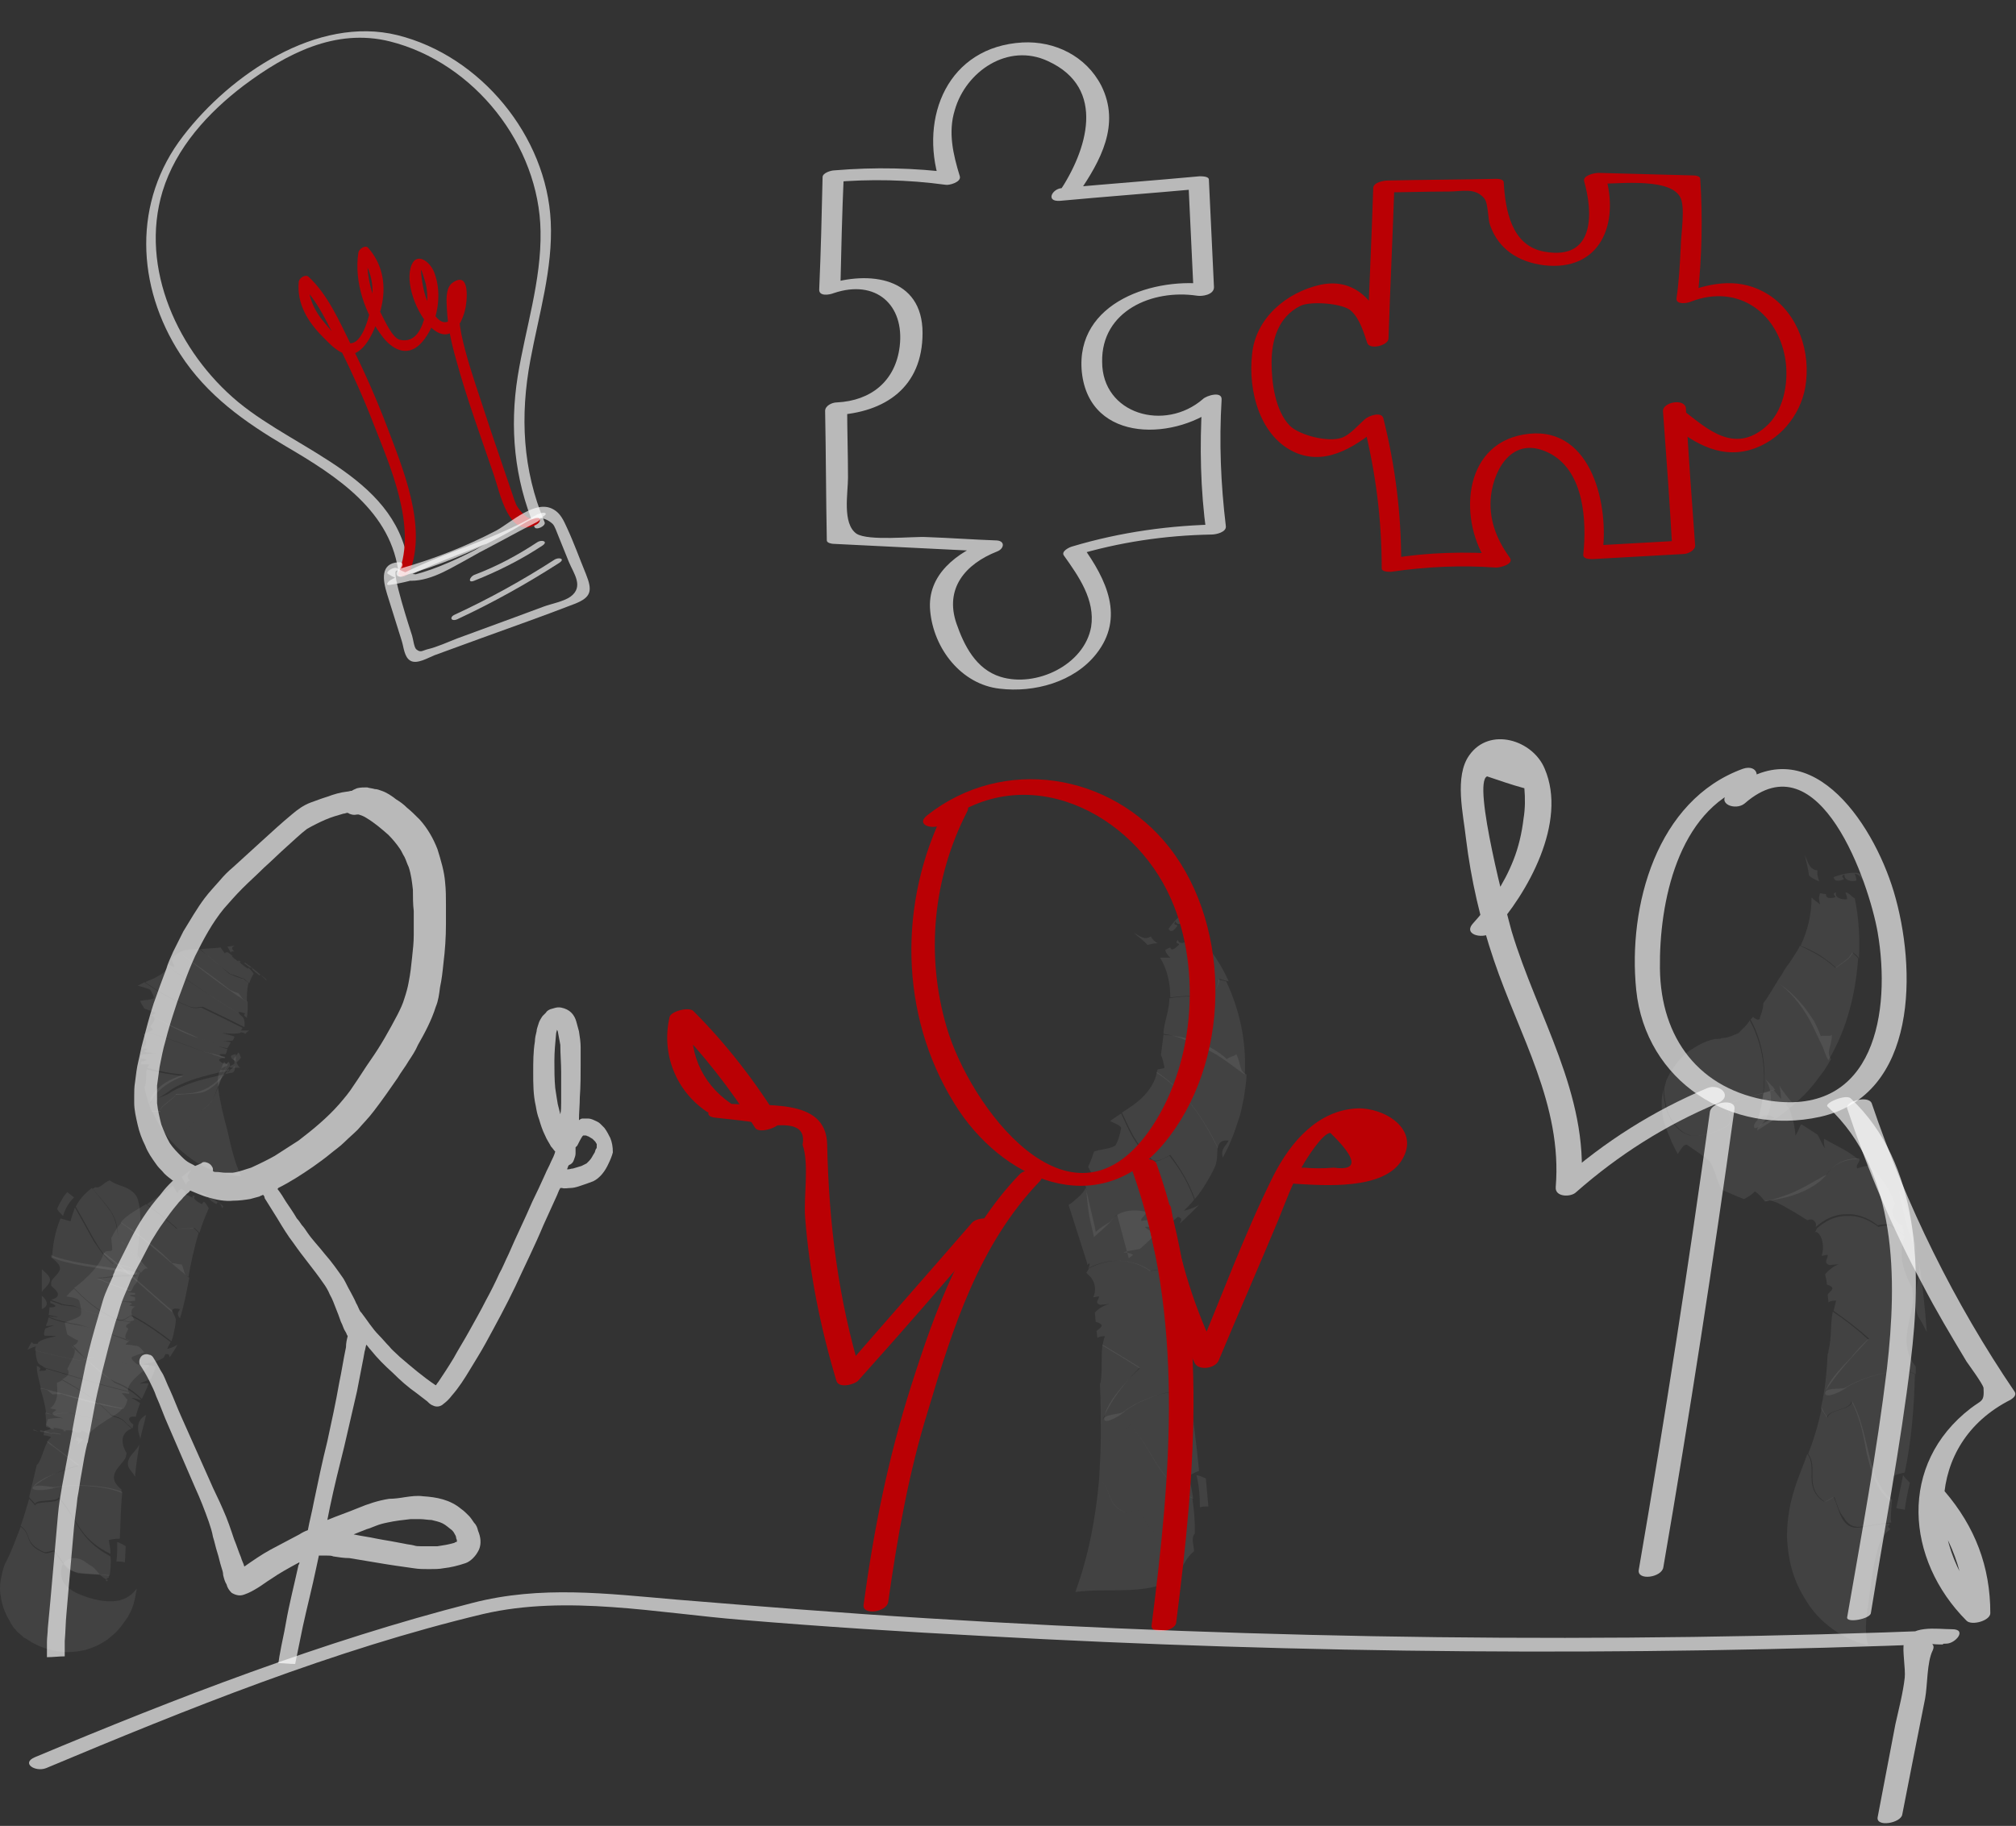 <?xml version="1.0" encoding="UTF-8"?> <svg xmlns="http://www.w3.org/2000/svg" width="319" height="289" viewBox="0 0 319 289" fill="none"><rect x="0" y="0" width="319" height="289" fill="#333333" stroke="none"/><path d="M64.768 90.394C63.385 75.692 47.382 71.643 37.68 63.627C28.244 55.79 22.032 42.502 25.723 30.284C27.845 23.366 32.91 17.843 38.564 13.538C45.292 8.5 53.079 4.415 61.683 6.553C75.052 9.901 85.342 22.967 85.533 36.627C85.676 44.434 83.151 51.954 81.92 59.567C80.621 67.716 81.389 75.749 84.581 83.421C84.814 84.014 86.458 83.226 86.17 82.644C82.678 74.335 82.28 65.823 83.916 57.027C85.269 49.738 87.503 42.508 87.147 35.091C86.519 21.575 76.061 8.832 62.881 5.562C50.192 2.429 36.425 11.811 28.989 21.516C20.982 31.855 21.543 45.326 28.534 56.081C32.78 62.617 38.708 66.791 45.274 70.665C53.212 75.314 62.106 80.993 63.102 91.07C63.212 91.629 64.833 91.02 64.768 90.394Z" fill="white" fill-opacity="0.66"></path><path d="M64.801 90.562C67.672 83.323 63.703 74.062 61.156 67.308C59.483 62.936 57.598 58.664 55.5 54.491C53.669 50.789 51.862 46.617 48.81 43.793C48.32 43.367 47.347 44.023 47.278 44.559C46.921 48.053 48.71 50.952 51.092 53.327C52.539 54.783 54.565 57.113 56.759 55.579C58.751 54.2 60.059 50.228 60.48 47.94C61.071 44.747 60.399 41.629 58.24 39.21C57.795 38.717 56.776 39.44 56.708 39.976C56 44.642 57.76 49.752 60.63 53.424C62.399 55.63 64.775 56.497 66.804 54.125C69.259 51.262 70.078 46.574 68.693 43.074C67.995 41.296 65.699 39.658 64.965 42.414C64.162 45.416 66.324 50.505 68.697 52.243C71.282 54.173 72.921 51.587 73.554 49.199C73.927 47.848 74.48 42.69 71.58 44.77C70.416 45.637 70.666 47.793 70.718 48.944C70.844 51.647 71.427 54.318 72.167 56.901C73.846 63.071 76.082 69.132 78.141 75.169C79.081 77.886 80.52 85.496 84.906 83.008C85.846 82.475 85.425 81.514 84.429 82.058C83.534 82.524 81.977 80.509 81.677 79.871C81.445 79.278 81.212 78.686 81.035 78.082C80.493 76.506 79.94 74.873 79.386 73.241C78.291 70.032 77.195 66.823 76.156 63.603C75.005 60.115 73.788 56.582 73.017 52.961C72.688 51.284 72.526 49.575 72.419 47.855C72.387 47.397 72.593 46.079 72.265 47.072C71.972 47.943 72.291 49.563 71.63 50.332C69.96 52.169 68.616 49.764 67.961 48.5C67.284 47.124 66.909 45.514 66.724 43.983C66.452 41.715 66.761 42.99 67.192 44.298C67.779 46.098 67.694 48.03 67.298 49.849C66.811 51.802 65.865 54.368 63.253 53.779C62.093 53.485 60.851 50.711 60.285 49.603C58.619 46.449 57.77 43.017 58.284 39.434C57.758 39.711 57.221 39.933 56.752 40.199C58.388 42.025 59.084 44.384 58.931 46.852C58.813 48.616 57.941 52.734 56.384 53.969C54.626 55.36 52.48 52.416 51.423 51.172C49.62 49.089 48.578 46.741 48.843 43.96C48.318 44.238 47.781 44.46 47.311 44.726C50.295 47.505 52.025 51.576 53.845 55.223C55.765 59.082 57.517 62.975 59.057 66.967C61.738 73.81 65.986 83.306 63.081 90.668C62.799 91.594 64.52 91.198 64.801 90.562Z" fill="#BA0004"></path><path d="M63.593 91.206C69.305 89.56 74.852 87.366 80.032 84.49C81.084 83.934 82.069 83.335 83.109 82.724C84.508 81.868 85.961 81.582 87.442 82.916C87.798 83.252 88.119 84.292 88.33 84.773C88.895 86.171 89.46 87.568 90.025 88.966C90.79 90.789 92.414 92.849 90.287 94.429C89.168 95.229 87.257 95.547 85.96 96.034C84.495 96.555 83.097 97.12 81.632 97.64C78.546 98.77 75.516 99.888 72.43 101.018C70.864 101.616 69.22 102.403 67.555 102.789C66.783 102.999 66.559 103.333 65.868 102.773C65.523 102.492 65.36 101.073 65.216 100.637C64.918 99.709 61.864 90.385 62.725 90.332C63.585 90.279 64.237 88.874 63.041 88.993C60.115 89.162 60.587 91.855 61.239 93.99C62.024 96.506 62.798 98.966 63.583 101.481C63.892 102.465 63.966 104.017 64.947 104.579C65.995 105.185 67.808 104.074 68.725 103.72C71.274 102.812 73.756 101.859 76.306 100.952C81.181 99.18 86.067 97.464 90.92 95.581C93.615 94.528 93.752 93.457 92.722 90.874C91.724 88.458 90.817 85.909 89.707 83.515C89.197 82.397 88.676 81.222 87.572 80.627C84.752 78.976 80.842 82.705 78.537 83.971C73.749 86.48 68.683 88.463 63.463 89.954C62.524 90.197 62.441 91.548 63.593 91.206Z" fill="white" fill-opacity="0.66"></path><path d="M61.372 90.83C64.57 92.929 68.148 91.645 71.247 89.99C76.181 87.337 81.015 84.47 85.871 81.716C85.615 81.592 85.414 81.458 85.157 81.334C77.727 85.756 69.155 87.616 61.692 91.87C61.435 92.037 60.919 92.66 61.601 92.585C69.903 91.416 77.502 86.38 84.896 82.662C85.847 82.185 85.548 81.547 84.597 82.025C77.683 85.532 70.296 90.468 62.564 91.582C62.552 91.817 62.485 92.062 62.473 92.297C70.002 88.088 78.508 86.183 85.938 81.761C86.978 81.15 85.84 80.968 85.224 81.379C82.091 83.156 79.004 84.866 75.871 86.643C72.055 88.787 67.14 92.714 62.882 89.953C62.403 89.583 60.904 90.516 61.372 90.83Z" fill="white" fill-opacity="0.66"></path><path d="M75.05 91.912C78.818 90.416 82.409 88.607 85.8 86.373C86.83 85.706 85.714 85.345 84.998 85.835C81.864 87.902 78.609 89.645 75.097 90.974C74.337 91.24 73.92 92.367 75.05 91.912Z" fill="white" fill-opacity="0.66"></path><path d="M72.361 98.013C77.943 95.406 83.279 92.441 88.484 89.095C89.513 88.428 88.408 88.124 87.692 88.613C82.645 91.869 77.409 94.756 71.984 97.275C71.022 97.696 71.399 98.434 72.361 98.013Z" fill="white" fill-opacity="0.66"></path><g opacity="0.9"><g opacity="0.9"><path d="M6.624 204.519V203.849C6.624 203.581 6.624 203.179 6.624 202.911C6.624 202.241 6.624 201.57 6.624 200.9C7.026 201.302 7.428 201.57 7.696 201.973C8.501 203.045 6.758 203.983 6.624 204.519Z" fill="white" fill-opacity="0.09"></path><path d="M6.624 207.201C6.624 206.53 6.624 205.726 6.624 205.056C6.624 205.056 6.624 205.19 6.758 205.19C7.428 205.86 7.83 206.664 6.624 207.201Z" fill="white" fill-opacity="0.09"></path><path d="M20.297 220.203C15.337 218.997 11.181 217.656 7.026 216.45C6.758 216.182 6.088 215.914 6.088 215.78C5.954 215.78 5.551 214.439 5.686 213.769C7.696 214.305 10.109 214.841 12.924 215.377C13.46 215.109 13.996 214.707 14.935 214.841C18.554 215.377 20.833 216.048 22.844 216.852C22.71 216.986 19.895 218.997 20.297 220.203Z" fill="white" fill-opacity="0.09"></path><path d="M19.358 222.884C18.956 223.688 17.214 224.493 16.677 224.895C14.533 224.493 12.522 223.957 10.779 223.554C9.841 223.688 8.769 223.823 8.367 223.957C7.964 223.823 7.696 223.822 7.294 223.688C7.16 222.348 6.758 221.007 6.356 219.667C7.696 219.935 15.605 222.214 19.358 222.884Z" fill="white" fill-opacity="0.09"></path><path d="M19.358 220.605C19.627 220.873 19.895 221.275 20.163 221.544C20.029 222.08 19.895 222.482 19.493 223.018C15.605 222.348 12.254 221.544 9.707 220.605C9.707 220.739 8.367 220.605 8.367 220.739C7.562 220.203 7.83 219.935 6.49 219.801C6.222 218.595 5.82 217.388 5.82 216.182C6.758 216.584 6.222 216.718 6.222 216.986C7.428 216.986 7.428 216.852 7.16 216.584C11.316 217.79 15.471 219.131 20.431 220.337V220.605C19.627 220.471 19.09 220.471 19.358 220.605Z" fill="white" fill-opacity="0.09"></path><path d="M11.852 206.798C14.131 207.737 17.214 208.541 20.699 209.345C20.297 209.479 19.492 209.881 20.297 210.283C20.163 210.82 19.224 211.892 20.431 212.16C21.637 212.428 15.337 210.417 12.388 209.613C10.511 209.345 9.037 208.943 7.696 208.407C7.83 208.273 9.037 208.541 9.171 208.407C9.037 208.407 7.696 208.139 7.696 208.139C7.696 208.139 7.83 207.334 7.83 206.932C9.707 206.932 8.232 206.262 7.964 206.262V205.86C8.501 206.128 9.171 206.262 9.707 206.53C10.377 206.664 11.852 206.798 11.852 206.798Z" fill="white" fill-opacity="0.09"></path><path d="M14.935 214.841C18.554 215.377 20.833 216.048 22.844 216.852C23.112 216.718 23.648 216.182 23.648 216.048C22.844 216.048 21.905 216.048 21.637 215.914C21.235 215.511 20.699 215.109 20.833 214.841C21.101 214.573 22.308 214.305 22.844 214.037C22.576 213.769 22.308 213.367 21.905 213.099C21.905 213.099 21.503 212.964 21.101 212.964C20.699 212.83 20.163 212.83 19.895 212.83C19.895 212.696 20.163 212.428 20.431 212.294C20.163 212.294 15.739 210.284 12.388 209.747C10.511 209.479 9.037 209.077 7.696 208.541C7.696 208.541 7.562 208.809 7.562 209.077C7.428 209.345 7.294 209.747 7.294 209.881C7.696 209.881 8.501 209.747 8.635 209.747C8.635 209.747 7.428 210.149 7.16 210.284C7.026 210.552 6.892 211.222 7.026 211.356C7.026 211.49 7.964 211.356 8.903 211.49C7.562 211.758 6.624 212.026 6.088 212.428L5.954 212.696C5.551 212.696 5.283 212.696 5.283 212.696C5.149 212.562 5.149 212.562 5.015 212.428C4.881 212.562 4.479 213.367 4.345 213.635C4.613 213.501 5.149 213.233 5.686 213.099C5.552 213.367 5.551 213.501 5.551 213.769C7.562 214.305 9.975 214.841 12.79 215.377C13.46 215.243 13.996 214.841 14.935 214.841Z" fill="white" fill-opacity="0.09"></path><path d="M17.348 186.825C18.286 187.495 19.224 187.629 20.029 188.032C20.833 188.434 21.637 188.97 21.905 190.176C22.442 192.321 22.174 194.734 21.905 197.147C21.771 197.817 21.771 198.621 21.637 199.292V199.426C21.905 198.353 21.503 198.219 21.905 198.889C21.905 198.889 22.174 199.292 22.308 199.56C22.442 199.694 22.71 200.096 22.978 200.364L23.38 200.766C23.246 200.766 23.246 200.766 23.112 200.766C22.308 200.096 22.174 199.828 21.905 199.56C21.637 199.158 21.235 198.755 20.163 197.415C19.895 197.013 19.358 196.745 19.09 196.477C18.286 195.136 18.956 194.198 17.75 192.053C16.946 190.712 15.873 189.64 14.667 188.166C14.801 188.032 14.935 188.031 15.069 187.897C15.873 188.166 16.275 187.227 17.348 186.825Z" fill="white" fill-opacity="0.09"></path><path d="M9.037 191.383C9.171 190.98 9.439 190.444 9.707 190.042C9.975 189.506 10.243 189.104 10.645 188.702C11.047 188.97 11.316 189.238 11.718 189.506C10.779 190.444 10.243 191.517 9.975 192.455C9.707 192.187 9.305 191.785 9.037 191.383Z" fill="white" fill-opacity="0.09"></path><path d="M19.09 196.476C19.493 196.745 19.895 197.013 20.163 197.415C21.235 198.755 21.637 199.157 21.905 199.56C22.174 199.962 22.308 200.096 23.112 200.766C22.844 200.766 22.576 201.168 22.308 201.436C22.04 201.168 21.637 201.034 21.369 200.766C21.235 201.034 18.152 199.828 18.018 200.096C16.544 198.889 15.873 197.817 15.069 196.476C14.265 195.136 13.46 193.527 11.986 190.98C12.522 189.908 13.326 188.97 14.533 188.031C15.739 189.506 16.812 190.712 17.616 191.919C18.822 194.064 18.286 195.136 19.09 196.476Z" fill="white" fill-opacity="0.09"></path><path d="M17.884 200.096C18.018 199.694 21.235 200.9 21.235 200.766C21.503 201.034 21.905 201.168 22.174 201.436C21.905 201.838 21.771 202.375 21.637 203.045C21.503 203.045 21.503 203.045 21.503 203.179C20.967 203.581 21.101 203.983 20.699 204.385C18.822 203.849 16.946 203.045 15.337 202.375C18.152 202.107 20.431 201.973 21.905 201.973C21.369 201.973 19.09 201.168 18.554 201.168C15.873 200.766 10.377 200.096 8.232 199.023C8.366 197.147 8.635 195.136 9.573 192.857C10.243 192.991 11.181 193.393 11.181 193.259C11.316 192.589 11.584 191.919 11.852 191.115C13.326 193.662 14.131 195.27 14.935 196.611C15.873 197.951 16.544 199.023 17.884 200.096Z" fill="white" fill-opacity="0.09"></path><path d="M15.337 202.241C17.08 203.045 18.956 203.715 20.699 204.252C20.565 204.386 20.431 204.52 20.163 204.52C20.565 204.52 20.967 204.654 21.369 204.654V204.922C21.101 204.922 19.627 204.922 21.369 205.324V205.86C20.833 205.994 20.029 205.994 18.956 205.994L20.431 206.128C21.369 206.396 20.431 206.53 20.431 206.664C20.699 206.664 21.101 206.798 21.369 206.798C20.163 207.469 21.235 208.675 21.235 208.943C20.967 209.077 20.699 209.077 20.565 209.211C17.08 208.541 13.863 207.737 11.718 206.664C11.718 206.664 10.243 206.53 9.841 206.396C9.305 206.128 8.635 205.994 8.098 205.726C10.511 205.056 8.098 203.715 8.098 203.447V202.911C8.232 202.375 9.037 201.839 9.305 201.302C9.707 200.766 9.573 200.096 8.098 199.024V198.621C10.243 199.694 15.739 200.364 18.42 200.766C18.956 200.766 21.637 201.302 21.771 201.571C21.503 201.839 19.761 201.705 18.152 201.839C16.811 202.241 15.337 202.241 15.337 202.241Z" fill="white" fill-opacity="0.09"></path><path d="M13.192 227.844L12.254 228.648C12.254 228.38 12.79 228.112 11.718 227.844C12.12 227.71 12.12 227.576 12.12 227.442C12.522 227.576 12.924 227.71 13.192 227.844Z" fill="white" fill-opacity="0.09"></path><path d="M6.356 226.638V226.37C7.294 226.504 8.232 226.772 7.83 226.906C8.769 227.04 7.83 226.772 8.367 226.772C9.707 226.906 9.707 227.04 9.573 227.04C7.428 226.772 5.283 226.504 5.283 226.37V226.236C5.551 226.37 5.82 226.504 6.356 226.638Z" fill="white" fill-opacity="0.09"></path><path d="M8.367 223.957C8.903 223.689 9.841 223.689 10.779 223.555C12.522 224.091 14.533 224.493 16.677 224.895C15.605 225.565 14.801 226.236 13.996 226.906C13.728 226.772 13.46 226.638 12.924 226.37C12.924 226.504 12.924 226.638 12.522 226.772C12.254 226.772 11.986 226.638 11.718 226.638C11.852 226.504 11.852 226.37 10.511 226.37C9.975 226.37 10.913 226.638 9.975 226.504C10.511 226.37 9.573 226.101 8.501 225.967V226.236C7.964 226.101 7.696 225.967 7.294 225.833C7.294 225.029 7.294 224.359 7.16 223.555C7.696 223.689 7.964 223.823 8.367 223.957Z" fill="white" fill-opacity="0.09"></path></g></g><g opacity="0.9"><g opacity="0.9"><path d="M22.04 228.648C21.771 230.391 21.503 232 21.369 233.742C21.101 233.206 20.699 232.804 20.431 232.402C19.627 230.793 21.503 229.855 22.04 228.648Z" fill="white" fill-opacity="0.09"></path><path d="M23.112 223.957C22.844 225.297 22.442 226.503 22.174 227.844C22.174 227.71 22.174 227.71 22.174 227.576C21.637 226.101 21.637 224.761 23.112 223.957Z" fill="white" fill-opacity="0.09"></path><path d="M16.41 198.219C20.565 201.437 23.782 204.52 27.267 207.469C27.401 207.871 27.804 208.541 27.804 208.809C27.938 208.809 27.535 211.222 27.133 212.294C25.391 210.954 23.38 209.479 20.833 208.139C20.163 208.407 19.493 209.211 18.554 208.809C15.203 207.335 13.46 205.592 11.718 203.849C11.986 203.715 16.007 200.632 16.41 198.219Z" fill="white" fill-opacity="0.09"></path><path d="M19.09 193.528C19.895 192.321 22.308 191.115 23.112 190.579C24.855 191.919 26.597 193.26 27.938 194.466C29.01 194.466 30.082 194.466 30.619 194.332C30.887 194.6 31.155 194.868 31.423 195.136C30.753 197.415 30.216 199.828 29.814 202.107C28.742 201.437 22.442 195.672 19.09 193.528Z" fill="white" fill-opacity="0.09"></path><path d="M17.75 197.683C17.75 197.013 17.616 196.477 17.616 195.94C18.018 195.136 18.554 194.198 19.224 193.528C22.442 195.672 25.391 197.951 27.267 199.962C27.267 199.828 28.608 200.23 28.742 200.096C29.278 201.168 28.876 201.571 29.948 202.241C29.546 204.386 29.144 206.53 28.474 208.675C27.804 207.871 28.34 207.603 28.474 207.201C27.267 206.932 27.133 207.335 27.267 207.737C23.782 204.788 20.565 201.705 16.41 198.487L16.678 198.085C17.214 197.951 17.884 198.085 17.75 197.683Z" fill="white" fill-opacity="0.09"></path><path d="M17.616 223.957C15.739 221.946 13.058 220.069 9.841 218.327C10.243 218.059 11.316 217.522 10.645 216.718C11.047 215.646 12.522 213.769 11.45 213.099C10.377 212.429 15.739 216.986 18.152 218.863C19.895 219.533 21.235 220.471 22.308 221.544C22.174 221.678 21.101 221.142 20.833 221.276C20.967 221.276 22.174 222.08 22.174 222.08C22.174 222.08 21.637 223.421 21.503 224.225C19.627 224.091 20.699 225.297 21.101 225.431L20.967 226.101C20.431 225.699 19.895 225.163 19.493 224.761C19.09 224.359 17.616 223.957 17.616 223.957Z" fill="white" fill-opacity="0.09"></path><path d="M18.554 208.943C15.203 207.469 13.46 205.726 11.718 203.984C11.316 204.252 10.511 205.19 10.511 205.19C11.316 205.324 12.254 205.458 12.522 205.86C12.79 206.665 12.924 207.603 12.79 208.139C12.388 208.675 11.047 208.943 10.243 209.345C10.377 210.016 10.511 210.686 10.645 211.222C10.645 211.222 11.852 212.026 12.388 212.16C12.254 212.563 11.986 212.831 11.584 212.965C11.852 213.099 15.203 217.388 18.286 218.729C20.029 219.399 21.369 220.337 22.442 221.41C22.442 221.41 23.246 219.801 23.514 218.997C23.112 218.863 22.308 218.997 22.174 218.997C22.174 218.863 23.514 218.461 23.916 218.193C24.184 217.656 24.72 216.45 24.586 216.316C24.586 216.182 23.648 216.182 22.71 215.914C24.184 215.646 25.257 215.378 25.927 214.841L26.195 214.305C26.597 214.305 26.865 214.439 26.731 214.439C26.731 214.573 26.865 214.707 26.865 214.841C26.999 214.573 27.938 213.233 28.072 212.831C27.669 213.099 27.133 213.367 26.463 213.501C26.597 213.099 26.865 212.697 26.999 212.429C25.257 211.088 23.246 209.614 20.699 208.273C20.163 208.541 19.492 209.345 18.554 208.943Z" fill="white" fill-opacity="0.09"></path><path d="M17.08 250.096C16.678 249.962 16.275 249.694 15.873 249.292C15.471 248.89 15.069 248.22 14.399 247.817C14.265 247.817 14.265 247.683 14.131 247.683C13.997 247.549 13.863 247.415 13.729 247.415C13.46 247.147 13.192 247.013 12.924 246.879C12.388 246.611 11.852 246.611 11.45 246.611C10.645 246.745 10.109 247.147 9.841 247.817C9.439 249.024 9.707 250.23 10.511 251.035C11.316 251.839 12.522 252.375 13.729 252.777C14.935 253.179 16.141 253.448 17.482 253.448C18.822 253.448 20.297 253.179 21.637 251.437C21.503 252.241 21.369 253.045 21.101 253.984C20.833 254.788 20.431 255.726 19.895 256.397C19.358 257.201 18.822 257.871 18.286 258.407C18.018 258.675 17.616 258.943 17.348 259.212C17.08 259.48 16.812 259.614 16.41 259.882C13.997 261.356 11.986 261.49 10.243 261.49C8.501 261.356 6.892 260.954 5.149 260.016C4.747 259.748 4.345 259.48 3.809 259.212C3.407 258.809 3.005 258.541 2.602 258.139C2.468 257.871 2.2 257.737 2.066 257.469C1.932 257.201 1.664 256.933 1.664 256.799C1.53 256.531 1.262 256.128 1.128 255.86C0.458 254.52 0.19 253.313 0.056 252.241C-0.079 251.169 0.055 250.364 0.19 249.694C0.458 248.354 0.726 247.549 0.994 247.147C1.932 245.271 2.602 243.394 3.273 241.651C5.149 242.992 3.675 244.466 7.026 245.807C7.562 245.941 8.098 245.673 8.501 245.539C9.707 246.745 9.975 248.488 12.254 248.89C13.729 249.158 15.337 249.158 17.214 249.292V249.694C16.812 249.828 16.678 250.096 16.812 250.23C16.812 250.23 16.946 250.364 17.08 250.096Z" fill="white" fill-opacity="0.09"></path><path d="M19.895 244.734L19.761 247.281C19.359 247.147 18.822 247.147 18.42 247.147C18.554 246.209 18.554 245.136 18.554 244.064C18.956 244.198 19.493 244.466 19.895 244.734Z" fill="white" fill-opacity="0.09"></path><path d="M8.501 245.405C7.964 245.539 7.428 245.673 7.026 245.673C3.675 244.198 5.149 242.858 3.273 241.517C3.809 240.043 4.211 238.568 4.613 237.228C4.881 237.496 5.283 237.898 5.552 238.3C5.686 237.496 9.037 238.032 9.305 237.228C12.254 240.311 12.254 243.528 17.482 246.343C17.616 247.415 17.482 248.354 17.348 249.426C15.471 249.158 13.863 249.158 12.388 249.024C9.975 248.22 9.841 246.611 8.501 245.405Z" fill="white" fill-opacity="0.09"></path><path d="M9.305 236.959C9.171 237.764 5.82 237.228 5.552 238.032C5.283 237.63 4.881 237.362 4.613 236.959C5.015 235.217 5.417 233.608 5.82 231.866C5.954 231.731 5.954 231.732 6.088 231.597C6.758 230.391 6.892 229.319 7.562 228.112C9.171 229.453 10.914 230.659 12.522 231.866C9.573 232.67 7.026 233.876 5.283 235.351C5.954 234.815 8.233 235.485 8.769 235.351C11.584 234.815 17.214 235.083 19.358 236.155C19.09 238.568 19.09 241.115 18.956 243.528C18.286 243.528 17.348 243.662 17.214 243.796C17.348 244.466 17.482 245.27 17.482 245.941C12.254 243.394 12.254 240.177 9.305 236.959Z" fill="white" fill-opacity="0.09"></path><path d="M12.388 232C10.78 230.793 9.171 229.453 7.428 228.246C7.562 227.978 7.83 227.71 8.098 227.442C7.696 227.308 7.294 227.174 6.892 227.174L7.026 226.504C7.294 226.236 8.903 226.37 7.294 225.565L7.562 224.627C8.233 224.493 9.037 224.359 9.975 224.493L8.635 224.091C7.83 223.555 8.769 223.421 8.903 223.152C8.635 223.018 8.232 223.018 7.964 222.884C9.573 221.678 8.903 219.265 9.037 218.863C9.305 218.729 9.573 218.595 9.841 218.461C13.058 220.203 15.873 222.08 17.616 224.091C17.616 224.091 18.956 224.493 19.358 224.761C19.895 225.163 20.297 225.699 20.833 226.102C18.152 227.174 20.029 229.989 20.029 229.989L19.895 230.659C19.359 232 16.41 233.474 19.224 235.753V236.289C17.08 235.217 11.45 234.815 8.635 235.485C8.098 235.753 5.149 236.155 5.149 235.485C6.088 233.608 12.656 232 12.388 232Z" fill="white" fill-opacity="0.09"></path><path d="M28.742 186.289C29.278 185.887 29.68 185.485 30.216 185.217C29.948 185.753 29.278 186.155 30.082 186.825C29.68 186.959 29.546 187.227 29.412 187.496C29.144 186.959 28.876 186.557 28.742 186.289Z" fill="white" fill-opacity="0.09"></path><path d="M34.506 190.177L34.238 190.579C33.434 190.177 32.629 189.506 33.166 189.372C32.361 188.97 33.032 189.64 32.629 189.506C31.423 188.97 31.557 188.702 31.691 188.702C33.702 189.64 35.444 190.847 35.31 190.981L35.176 191.249C35.042 190.847 34.908 190.579 34.506 190.177Z" fill="white" fill-opacity="0.09"></path><path d="M30.753 194.332C30.082 194.6 29.144 194.466 28.072 194.466C26.731 193.26 24.989 191.919 23.246 190.579C24.721 189.64 26.061 188.702 27.401 187.63C27.535 188.032 27.804 188.434 28.072 188.836C28.206 188.568 28.34 188.3 28.742 188.166C28.876 188.3 29.144 188.434 29.412 188.702C29.144 188.836 29.144 188.97 30.351 189.506C30.753 189.774 30.082 188.97 30.887 189.372C30.351 189.506 31.021 190.177 31.959 190.579L32.227 190.177C32.629 190.445 32.763 190.847 33.032 191.249C32.495 192.455 31.959 193.796 31.557 195.136C31.289 194.868 31.021 194.6 30.753 194.332Z" fill="white" fill-opacity="0.09"></path></g></g><g opacity="0.9"><g opacity="0.9"><path d="M37.455 168.193C37.589 168.595 37.857 168.997 38.125 168.997C37.723 168.997 37.187 168.997 36.785 168.997C35.578 168.863 37.187 168.461 37.455 168.193Z" fill="white" fill-opacity="0.09"></path><path d="M37.321 166.852C37.321 167.254 37.321 167.79 37.321 168.058C37.321 168.058 37.321 168.058 37.187 167.924C36.517 167.522 36.115 166.986 37.321 166.852Z" fill="white" fill-opacity="0.09"></path><path d="M26.463 152.911C30.619 155.86 34.238 158.273 37.857 160.418C37.991 160.686 38.662 161.088 38.528 161.222C38.662 161.222 38.796 162.294 38.662 162.562C36.785 161.624 34.64 160.552 32.093 159.345C31.557 159.345 31.021 159.613 30.082 159.345C26.731 158.005 24.721 156.664 22.978 155.458C23.112 155.324 26.463 154.251 26.463 152.911Z" fill="white" fill-opacity="0.09"></path><path d="M28.34 150.766C29.01 150.23 30.887 150.23 31.557 150.23C33.3 151.57 34.908 152.911 36.249 154.117C37.187 154.519 38.125 154.922 38.528 154.922C38.796 155.19 39.064 155.324 39.332 155.592C39.064 156.53 39.064 157.603 39.064 158.541C38.528 158.273 36.517 156.932 34.372 155.324C32.361 153.849 29.948 151.972 28.34 150.766Z" fill="white" fill-opacity="0.09"></path><path d="M27.535 152.911C27.401 152.509 27.267 152.107 27.133 151.839C27.401 151.436 27.804 151.034 28.34 150.766C31.557 153.045 34.372 155.056 36.383 156.664C36.383 156.664 37.589 157.201 37.723 157.201C38.393 157.871 37.991 158.005 39.198 158.541C39.198 159.479 39.198 160.284 39.064 161.088C38.259 160.552 38.795 160.552 38.795 160.418C37.723 160.016 37.589 160.15 37.857 160.418C34.104 158.273 30.619 155.726 26.463 152.911L26.597 152.643C27.133 152.911 27.67 153.179 27.535 152.911Z" fill="white" fill-opacity="0.09"></path><path d="M32.093 166.45C29.948 165.512 26.865 164.439 23.38 163.367C23.782 163.233 24.587 162.965 23.782 162.563C23.916 162.026 25.123 161.222 23.916 160.686C23.38 160.418 24.587 161.088 26.195 161.892C27.804 162.697 30.082 163.635 31.423 164.305C33.3 164.841 34.64 165.378 35.981 165.914C35.847 165.914 34.774 165.646 34.506 165.646C34.64 165.646 35.981 166.048 35.981 166.048C35.981 166.048 35.846 166.584 35.712 166.852C33.836 166.718 35.176 167.254 35.578 167.254V167.522C35.042 167.388 34.372 167.12 33.836 166.986C33.568 166.718 32.093 166.45 32.093 166.45Z" fill="white" fill-opacity="0.09"></path><path d="M29.948 159.345C26.597 158.005 24.587 156.664 22.844 155.458C22.576 155.592 21.905 155.994 21.771 155.994C22.576 156.262 23.38 156.396 23.782 156.664C24.05 157.201 24.452 157.737 24.318 158.005C23.916 158.273 22.844 158.273 22.174 158.407C22.308 158.809 22.576 159.211 22.844 159.614C22.844 159.614 23.112 159.748 23.514 159.882C23.916 160.016 24.318 160.15 24.587 160.284C24.587 160.418 24.318 160.552 23.916 160.686C24.184 160.82 28.206 163.367 31.423 164.305C33.3 164.841 34.64 165.378 35.981 165.914C35.981 165.914 36.383 165.244 36.517 164.975C36.115 164.841 35.444 164.841 35.31 164.841C35.31 164.841 36.517 164.707 36.785 164.707C36.919 164.573 37.187 164.037 37.053 164.037C37.053 164.037 36.115 163.769 35.176 163.501C36.517 163.635 37.455 163.635 37.991 163.501L38.125 163.367C38.528 163.501 38.796 163.501 38.662 163.501C38.796 163.635 38.796 163.635 38.796 163.635C38.93 163.501 39.332 163.099 39.466 163.099C39.198 163.099 38.661 163.099 38.125 163.099C38.259 162.965 38.259 162.831 38.394 162.697C36.517 161.758 34.372 160.686 31.825 159.479C31.557 159.479 30.887 159.748 29.948 159.345Z" fill="white" fill-opacity="0.09"></path><path d="M35.444 168.058C35.042 168.997 34.908 169.399 34.64 169.801C34.506 170.337 34.372 170.873 34.506 172.08C34.774 174.225 35.31 176.503 35.98 178.916C36.517 181.329 37.053 183.742 38.125 186.155C34.908 186.021 32.227 184.814 30.351 183.474C28.474 182.133 27.133 180.793 26.061 179.318C27.133 178.916 27.669 179.05 28.34 179.05C29.01 179.05 29.814 178.782 30.887 177.442C31.155 177.04 31.289 176.503 31.423 176.101C32.629 175.163 33.434 174.895 34.238 172.75C34.774 171.41 35.31 169.935 36.115 168.192C36.115 168.192 36.115 168.192 35.98 168.192C35.712 168.595 35.712 168.192 35.444 168.058Z" fill="white" fill-opacity="0.09"></path><path d="M38.125 167.388C37.991 167.12 37.991 166.852 37.723 166.584C37.455 166.986 37.187 167.254 36.919 167.657C37.053 167.791 37.187 168.059 37.053 168.461C37.455 168.193 37.857 167.791 38.125 167.388Z" fill="white" fill-opacity="0.09"></path><path d="M31.423 176.101C31.289 176.503 31.155 177.04 30.887 177.442C29.814 178.782 29.01 179.05 28.34 179.05C27.67 179.05 27.133 178.916 26.061 179.318C25.257 178.246 24.587 177.04 24.05 175.833C24.452 175.833 24.989 175.833 25.391 175.833C24.989 175.163 28.072 173.554 27.804 173.152C29.68 173.152 30.887 173.018 32.227 172.482C33.434 171.946 34.774 171.007 36.383 168.729C36.383 168.46 36.383 168.192 36.115 168.058C35.31 169.801 34.774 171.276 34.238 172.616C33.434 175.029 32.629 175.163 31.423 176.101Z" fill="white" fill-opacity="0.09"></path><path d="M27.804 173.286C27.938 173.688 24.989 175.297 25.391 175.967C24.989 175.967 24.452 175.967 24.05 175.967C23.38 174.493 23.112 173.286 22.844 172.08C22.844 171.946 22.978 171.946 22.978 171.812C23.246 170.873 22.978 170.069 23.246 169.265C25.123 169.801 27.133 170.069 29.01 170.337C26.463 171.276 24.452 172.884 23.648 174.761C23.916 174.091 26.195 173.42 26.597 173.152C27.804 172.348 29.68 171.544 31.557 171.007C33.434 170.471 35.444 170.069 36.517 169.801C36.651 169.801 36.919 169.801 37.053 169.533C37.187 169.265 37.187 168.997 37.187 168.729C36.651 169.131 35.981 169.801 35.981 169.801C36.115 169.533 36.249 169.399 36.249 169.131C34.64 171.41 33.3 172.482 32.093 172.884C31.021 173.152 29.68 173.152 27.804 173.286Z" fill="white" fill-opacity="0.09"></path><path d="M29.01 170.069C27.133 169.935 25.123 169.533 23.246 168.997C23.38 168.863 23.514 168.595 23.648 168.461C23.246 168.461 22.844 168.461 22.308 168.461V168.058C22.576 167.924 24.05 167.79 22.308 167.522V166.986C22.844 166.852 23.648 166.718 24.721 166.718L23.246 166.584C22.308 166.316 23.246 166.182 23.38 166.048C23.112 166.048 22.71 165.914 22.442 165.914C23.782 165.243 22.71 163.903 22.71 163.635C22.978 163.635 23.246 163.501 23.38 163.367C26.731 164.439 29.814 165.511 32.093 166.45C32.093 166.45 33.568 166.718 33.97 166.852C34.506 166.986 35.176 167.254 35.712 167.388C34.506 167.522 34.506 167.79 34.908 168.058C35.042 168.192 35.31 168.327 35.578 168.327C35.847 168.461 35.981 168.461 35.981 168.461V168.595C35.846 168.729 35.176 168.997 35.042 169.131C34.774 169.399 35.042 169.533 36.651 169.265H36.785C35.578 169.533 33.702 169.935 31.825 170.471C29.948 171.007 27.938 171.812 26.865 172.616C26.731 172.75 25.927 173.286 25.257 173.688C24.587 174.091 23.916 174.493 23.782 174.359C23.648 173.42 24.989 172.08 26.329 171.276C27.67 170.471 29.144 170.069 29.01 170.069Z" fill="white" fill-opacity="0.09"></path><path d="M35.981 149.828L37.053 149.694C36.919 149.962 36.383 149.828 37.053 150.632C36.651 150.498 36.651 150.632 36.517 150.766C36.249 150.364 36.115 149.962 35.981 149.828Z" fill="white" fill-opacity="0.09"></path><path d="M41.209 154.251L41.075 154.385C40.27 153.849 39.6 153.179 40.002 153.313C39.198 152.777 39.868 153.447 39.6 153.179C38.528 152.375 38.528 152.375 38.796 152.375C39.6 152.911 40.404 153.581 41.209 154.251C41.745 154.654 42.147 155.056 42.147 155.056V155.19C41.745 154.788 41.611 154.654 41.209 154.251Z" fill="white" fill-opacity="0.09"></path><path d="M38.662 154.922C38.125 154.788 37.321 154.385 36.383 154.117C35.042 153.045 33.3 151.704 31.691 150.23C32.898 150.096 33.97 150.096 34.908 149.962C35.042 150.23 35.31 150.498 35.578 150.9C35.712 150.766 35.712 150.632 36.115 150.766C36.249 150.9 36.517 151.034 36.785 151.302C36.651 151.302 36.651 151.436 37.589 152.107C37.991 152.375 37.321 151.704 38.125 152.241C37.589 152.107 38.394 152.777 39.198 153.313L39.332 153.179C39.734 153.581 39.868 153.715 40.136 154.117C39.868 154.519 39.6 155.056 39.466 155.592C39.198 155.458 38.93 155.19 38.662 154.922Z" fill="white" fill-opacity="0.09"></path></g></g><g opacity="0.9"><g opacity="0.9"><path d="M303.676 199.828C304.212 203.447 304.614 207.067 304.882 210.82C304.48 210.016 304.078 209.211 303.541 208.407C302.335 205.86 303.81 202.911 303.676 199.828Z" fill="white" fill-opacity="0.09"></path><path d="M300.458 188.3C301.531 190.311 302.067 192.321 302.469 193.93C302.871 195.672 303.139 197.013 303.273 198.353C303.273 198.219 303.139 197.951 303.139 197.817C302.603 196.611 302.067 195.27 301.665 193.796C301.263 192.187 300.861 190.445 300.458 188.3Z" fill="white" fill-opacity="0.09"></path><path d="M276.866 161.49C279.413 166.182 279.815 171.812 278.072 177.308C277.67 177.71 277.536 177.978 277.536 178.246C277.536 178.514 277.67 178.648 277.804 178.514C277.804 178.514 277.938 178.648 278.608 178.112C278.877 177.844 279.413 177.308 279.815 176.235C280.217 175.163 280.351 173.822 280.083 172.616C279.815 171.41 279.413 171.007 279.413 170.873C279.413 170.873 279.413 170.873 279.547 171.007L279.815 171.276C280.217 171.678 280.619 172.08 280.887 172.482C278.608 173.152 276.062 173.822 273.381 174.761C273.381 175.699 274.185 177.442 273.515 178.112C272.04 179.05 270.431 179.587 268.823 179.721C268.421 179.721 268.019 179.721 267.617 179.721C267.214 179.587 266.678 179.453 266.142 179.05C265.606 178.648 264.936 177.978 264.265 176.772C263.997 176.235 263.729 175.565 263.595 174.761C263.461 174.091 263.327 173.286 263.327 172.482C263.327 172.214 263.461 171.812 263.595 171.276C263.729 170.739 264.131 170.069 264.533 169.399C265.338 168.058 266.544 166.718 267.751 166.048C268.957 165.243 269.895 164.841 270.834 164.573C270.968 164.573 271.236 164.439 271.504 164.439H271.772C272.04 164.439 272.174 164.439 272.442 164.305C273.381 164.305 274.185 163.903 275.123 163.501C275.659 162.83 276.464 162.294 276.866 161.49Z" fill="white" fill-opacity="0.09"></path><path d="M281.156 155.458C281.424 154.922 281.826 154.519 282.094 153.983C282.362 153.447 282.764 152.911 283.166 152.375C283.836 151.302 284.641 150.23 284.775 149.694C286.92 150.632 288.796 151.704 290.405 153.179C291.477 152.375 292.55 151.839 293.086 150.766C293.488 151.034 293.756 151.436 294.024 151.704C293.622 157.2 292.282 162.83 289.332 167.79C289.064 167.522 288.796 166.718 288.394 165.646C287.858 164.573 287.188 163.099 286.517 161.758C285.043 158.943 282.898 156.53 281.156 155.458Z" fill="white" fill-opacity="0.09"></path><path d="M278.475 161.088C278.743 160.284 279.011 159.613 279.011 158.809C279.815 157.737 280.485 156.53 281.155 155.458C282.898 156.53 284.239 157.871 285.445 159.345C285.981 160.016 286.517 160.82 287.054 161.624C287.456 162.428 287.858 163.233 288.126 164.037C288.26 163.769 289.601 164.171 289.869 163.769C289.869 164.707 289.6 165.512 289.466 166.048C289.332 166.584 289.332 167.12 289.735 167.656L288.662 169.399C288.26 169.935 287.858 170.471 287.456 171.008C286.651 172.08 285.713 173.152 284.641 174.091C283.702 175.029 282.496 175.967 281.424 176.772L279.547 177.978L278.072 178.916C278.072 178.648 278.072 178.514 278.34 178.246C278.609 177.978 278.877 177.844 279.145 177.71C279.681 177.442 280.217 177.174 280.753 176.906C279.681 176.235 278.877 176.503 278.206 177.174C279.815 171.678 279.547 166.048 277 161.356L277.402 160.954C277.804 161.356 278.475 161.624 278.475 161.088Z" fill="white" fill-opacity="0.09"></path><path d="M297.107 193.93C295.633 192.723 293.756 192.053 292.013 192.187C290.271 192.187 288.662 192.991 287.322 194.198C287.322 194.064 287.456 193.662 287.188 193.394C287.054 193.126 286.652 192.857 285.981 193.126C285.311 192.723 284.105 191.919 282.63 191.115C281.29 190.311 279.949 189.774 279.413 190.042C278.743 190.31 280.619 189.908 282.764 189.104C285.043 188.3 287.456 186.691 289.064 185.887C290.137 184.278 291.745 183.34 294.158 183.34C294.56 183.742 293.488 184.412 293.89 184.949C294.024 184.815 295.633 184.412 295.767 184.546C295.767 184.546 296.035 184.815 296.437 185.083C296.839 185.485 297.376 186.021 297.778 186.691C298.85 188.032 299.52 189.64 299.922 190.579C298.582 192.187 300.593 193.93 300.995 193.93C301.129 194.466 301.263 195.002 301.263 195.404C300.593 194.868 299.788 194.332 299.118 193.796C298.448 193.662 297.107 193.93 297.107 193.93Z" fill="white" fill-opacity="0.09"></path><path d="M273.381 178.112C271.906 179.05 270.298 179.586 268.689 179.721C268.287 179.721 267.885 179.721 267.482 179.721C267.08 179.586 266.544 179.452 266.008 179.05C265.472 178.648 264.801 177.978 264.131 176.771C263.863 176.235 263.595 175.565 263.461 174.761C263.327 174.09 263.193 173.286 263.193 172.482C263.059 173.152 262.925 173.822 262.925 174.627C262.925 175.431 263.059 176.369 263.193 177.174C263.595 178.782 264.265 179.989 264.533 180.793C264.936 181.597 265.07 181.865 265.204 182.133C265.338 182.402 265.472 182.536 265.472 182.67C266.008 181.865 266.41 181.061 266.946 181.195C268.287 182.133 269.761 183.072 270.566 183.876C271.37 185.082 271.638 186.959 272.442 188.3C273.649 188.836 274.855 189.372 275.928 189.774C276.062 189.774 277.268 189.104 277.67 188.568C278.341 188.97 278.877 189.64 279.279 190.176C279.413 190.042 281.424 189.908 283.568 189.238C285.713 188.568 287.858 187.361 288.93 186.021C290.003 184.412 291.611 183.474 294.024 183.474C294.024 183.474 292.818 182.536 291.611 181.865C290.405 181.195 289.332 180.659 288.662 180.257C288.528 180.525 288.662 181.597 288.796 181.731C288.528 181.597 287.858 179.989 287.59 179.586C286.919 179.184 285.177 177.978 285.043 177.978C284.909 177.844 284.641 178.916 284.105 179.721C283.97 177.978 283.568 176.637 283.166 175.565L282.63 174.895C282.764 174.493 282.898 174.359 283.032 174.359C283.3 174.359 283.434 174.493 283.568 174.493C283.166 174.09 281.826 172.348 281.558 171.812C281.692 172.482 281.826 173.152 281.826 173.956L280.619 172.482C278.474 173.152 275.794 173.822 273.113 174.761C273.381 175.699 274.185 177.442 273.381 178.112Z" fill="white" fill-opacity="0.09"></path><path d="M299.118 242.053C298.314 242.589 298.046 243.126 297.778 243.528C297.509 244.064 297.241 244.6 296.973 245.807C296.303 247.951 296.169 250.364 295.767 252.777C295.499 255.19 294.828 257.737 295.633 260.418C293.22 259.882 290.941 258.675 289.332 257.335C287.59 255.994 286.383 254.386 285.445 252.777C283.568 249.694 282.898 246.477 282.764 243.26C282.764 240.176 283.3 237.764 283.971 235.619C284.641 233.474 285.445 231.731 285.981 230.123C286.786 231.195 286.651 232.402 286.651 233.742C286.651 235.083 286.92 236.557 288.528 237.63C289.064 237.764 289.601 237.093 290.137 236.959C290.673 238.032 290.941 239.372 291.477 240.311C292.013 241.249 292.818 241.919 294.024 241.785C295.499 241.651 297.107 241.249 298.984 241.115C298.984 241.249 298.984 241.249 298.984 241.383C298.448 241.651 298.984 241.785 299.118 242.053Z" fill="white" fill-opacity="0.09"></path><path d="M302.201 234.68C301.799 236.423 301.531 237.898 301.397 238.97C300.995 238.836 300.458 238.836 300.056 238.702C300.324 237.361 300.727 235.619 301.129 233.474C301.397 233.876 301.799 234.278 302.201 234.68Z" fill="white" fill-opacity="0.09"></path><path d="M290.271 236.959C289.735 237.093 289.198 237.764 288.662 237.63C287.054 236.557 286.785 235.083 286.785 233.742C286.785 232.402 286.92 231.195 286.115 230.123C287.054 227.71 287.724 225.431 288.26 222.884C288.528 223.42 288.796 223.823 289.198 224.359C289.467 223.018 292.818 223.286 293.086 221.812C294.426 224.225 294.962 227.04 295.633 229.721C296.303 232.536 296.973 235.351 299.386 237.362C299.252 238.97 299.118 240.311 299.252 240.981C297.375 241.115 295.767 241.517 294.292 241.651C293.086 241.785 292.282 241.115 291.745 240.177C290.941 239.238 290.673 238.032 290.271 236.959Z" fill="white" fill-opacity="0.09"></path><path d="M292.952 221.812C292.684 223.286 289.333 223.018 289.064 224.359C288.796 223.823 288.394 223.42 288.126 222.884C288.796 220.069 289.064 217.12 289.198 214.305C289.332 214.171 289.332 213.903 289.332 213.769C289.869 211.624 289.601 209.613 290.003 207.603C292.013 208.943 293.89 210.418 295.633 212.026C292.952 214.841 290.405 217.656 288.662 220.471C289.332 219.399 291.611 220.069 292.147 219.533C295.097 217.79 300.727 216.182 303.005 217.522C302.871 222.75 302.469 227.978 301.397 233.072C300.727 233.206 299.654 233.474 299.52 233.742C299.386 235.083 299.252 236.289 299.118 237.63C296.705 235.619 296.035 232.67 295.365 229.989C294.828 227.04 294.292 224.225 292.952 221.812Z" fill="white" fill-opacity="0.09"></path><path d="M295.767 211.892C294.024 210.284 292.013 208.809 290.137 207.469C290.271 206.932 290.405 206.396 290.539 205.86C290.137 205.86 289.735 205.86 289.332 206.128L289.198 204.922C289.466 204.386 290.807 203.849 289.064 203.313C289.064 202.777 288.93 202.241 288.796 201.705C289.332 201.034 290.003 200.498 290.941 200.096L289.466 200.23C288.394 199.828 289.332 199.158 289.198 198.621C288.93 198.621 288.528 198.756 288.26 198.756C288.662 197.415 288.394 196.209 287.992 195.538C287.59 194.868 287.188 195.002 287.188 195.002C287.322 194.868 287.456 194.6 287.456 194.466C288.796 193.26 290.405 192.455 292.147 192.455C293.89 192.321 295.633 192.991 297.241 194.198C297.241 194.198 298.582 193.796 299.252 194.064C299.922 194.6 300.726 195.136 301.397 195.672C300.592 197.817 300.861 199.56 301.397 201.168C301.933 202.777 302.603 203.849 302.603 203.983L302.737 205.458C302.737 206.932 302.067 208.809 301.799 210.686C301.531 212.563 301.665 214.439 303.139 216.316V217.522C300.861 216.182 295.23 217.79 292.281 219.533C291.745 220.069 288.796 221.544 288.796 220.471C289.198 218.729 291.075 216.718 292.818 214.975C294.292 213.099 295.767 211.758 295.767 211.892Z" fill="white" fill-opacity="0.09"></path><path d="M286.249 138.568C286.115 137.495 285.847 136.557 285.579 135.351C286.115 136.423 286.249 137.629 287.59 137.763C287.456 138.434 287.724 138.97 287.858 139.506C287.188 139.238 286.651 138.97 286.249 138.568Z" fill="white" fill-opacity="0.09"></path><path d="M293.488 138.3C293.622 138.702 293.756 139.104 293.756 139.372C292.818 139.64 291.745 139.238 291.879 138.434C290.941 138.702 292.147 139.104 291.611 139.238C290.405 139.64 290.271 139.238 290.137 138.836C292.147 138.032 294.426 137.897 294.56 138.568L294.828 139.372C294.426 138.836 294.024 138.3 293.488 138.3Z" fill="white" fill-opacity="0.09"></path><path d="M293.22 150.766C292.684 151.838 291.611 152.375 290.539 153.179C288.93 151.704 287.053 150.498 284.909 149.694C285.981 147.415 286.651 144.868 286.651 142.053C287.054 142.455 287.59 142.857 287.992 143.125C287.858 142.589 287.724 142.053 287.992 141.383C288.26 141.383 288.528 141.517 288.93 141.517C288.93 141.919 289.064 142.321 290.271 142.053C290.807 141.919 289.6 141.517 290.539 141.249C290.271 142.053 291.343 142.455 292.281 142.321C292.281 141.919 292.147 141.651 292.013 141.249C292.55 141.249 292.952 141.919 293.488 142.187C294.158 145.404 294.292 148.487 294.158 151.704C293.89 151.302 293.622 151.034 293.22 150.766Z" fill="white" fill-opacity="0.09"></path></g></g><g opacity="0.9"><g opacity="0.9"><path d="M188.26 206.531C188.662 209.346 188.93 212.295 189.332 215.244C188.93 214.574 188.394 214.037 187.992 213.367C186.651 211.222 188.126 208.944 188.26 206.531Z" fill="white" fill-opacity="0.09"></path><path d="M185.981 196.477C187.321 199.694 187.724 202.509 188.126 205.19C188.126 205.056 187.992 204.788 187.992 204.654C187.455 203.447 186.919 202.241 186.651 200.901C186.115 199.56 185.981 198.22 185.981 196.477Z" fill="white" fill-opacity="0.09"></path><path d="M183.032 169.667C187.455 172.616 190.404 176.906 192.683 181.598C192.549 182.402 192.683 183.474 192.415 184.01C192.683 184.144 190.538 188.166 189.064 189.775C188.26 187.496 186.919 185.083 185.177 182.804C184.372 183.206 183.032 184.144 182.227 183.474C179.546 180.927 178.608 178.38 177.536 176.102C177.67 175.968 179.144 175.163 180.485 173.957C181.691 172.884 182.898 171.142 183.032 169.667Z" fill="white" fill-opacity="0.09"></path><path d="M184.104 163.635C184.104 162.831 184.372 161.758 184.64 160.686C184.909 159.613 185.043 158.541 185.043 158.005C187.321 157.603 189.466 157.603 191.477 158.139C192.147 157.067 192.817 156.128 192.817 155.056C193.22 155.19 193.622 155.19 194.024 155.324C196.169 159.882 197.241 164.841 196.973 170.069C196.705 169.935 196.035 169.399 195.096 168.729C194.158 168.059 192.951 167.12 191.611 166.45C190.27 165.646 188.796 165.109 187.455 164.573C186.249 164.037 185.043 163.769 184.104 163.635Z" fill="white" fill-opacity="0.09"></path><path d="M184.238 168.863C184.104 168.193 183.97 167.522 183.702 166.986C183.836 165.914 183.97 164.841 184.104 163.769C187.992 164.037 191.745 165.378 194.158 167.656C194.158 167.388 195.498 167.12 195.632 166.852C196.437 168.461 196.035 169.533 197.241 170.069C197.241 171.276 196.973 172.482 196.839 173.689C196.571 174.761 196.437 175.967 196.035 177.04C195.364 179.185 194.56 181.329 193.488 183.206C193.085 181.865 194.024 181.329 194.426 180.525C193.219 180.391 192.817 180.927 192.683 181.731C190.405 177.04 187.589 172.75 183.032 169.801L183.166 169.265C183.836 169.131 184.372 169.131 184.238 168.863Z" fill="white" fill-opacity="0.09"></path><path d="M181.959 201.169C179.144 199.158 175.257 199.024 172.174 200.767C172.442 200.364 172.576 199.56 172.04 200.23C172.04 200.23 172.04 200.096 172.04 199.962L169.091 190.713L169.493 190.445C170.833 189.373 172.174 188.166 171.772 187.362C171.37 186.423 172.442 190.713 173.246 194.198L173.38 195.003C174.051 194.332 174.989 193.796 175.659 193.394C176.195 192.59 177 192.053 177.938 191.785C178.876 191.517 180.083 191.517 181.289 191.785C181.557 192.322 180.351 192.724 180.619 193.26C180.619 193.26 181.155 193.126 181.557 193.126C181.959 193.126 182.362 193.126 182.362 193.126C182.362 193.126 183.032 194.064 183.568 195.137C184.104 196.209 184.64 197.549 184.774 198.354C183.3 199.694 185.043 201.035 185.445 201.169C185.579 201.571 185.579 202.107 185.713 202.509C185.042 201.973 184.372 201.571 183.568 201.169C183.434 200.767 181.959 201.169 181.959 201.169Z" fill="white" fill-opacity="0.09"></path><path d="M182.094 183.608C179.413 181.061 178.474 178.514 177.402 176.235C177 176.504 175.793 177.308 175.659 177.442C176.463 177.844 177.268 178.112 177.402 178.514C177.268 179.453 176.866 180.793 176.464 181.329C175.659 181.865 174.185 181.866 173.112 182.268C172.844 183.072 172.576 183.876 172.174 184.681C172.174 184.681 172.844 186.021 173.246 186.423C172.844 186.825 172.308 187.093 171.772 187.227C171.906 187.361 171.906 190.579 172.576 193.528L173.112 195.807L173.246 195.673C173.648 195.27 174.185 194.868 174.587 194.466C174.989 194.064 175.525 193.662 175.793 193.26C176.33 192.455 177.134 191.919 178.072 191.651C179.01 191.383 180.217 191.383 181.423 191.651C181.423 191.651 181.289 191.383 181.021 191.115C180.753 190.847 180.351 190.445 179.815 189.908C178.742 188.97 177.134 188.166 175.525 187.63L178.608 199.158C178.742 199.024 179.144 198.756 179.279 198.622C179.01 198.353 178.072 198.219 177.804 198.219C177.938 198.085 179.681 197.817 180.351 197.683C181.021 197.147 182.764 195.538 182.764 195.27C182.898 195.136 181.825 194.868 181.155 194.198C182.898 194.198 184.372 193.93 185.579 193.26L186.383 192.589C186.785 192.723 186.919 192.858 186.919 192.992C186.919 193.26 186.785 193.394 186.651 193.662C187.187 193.26 189.198 191.249 189.734 190.713C189.064 191.115 188.26 191.383 187.321 191.651C187.858 191.115 188.394 190.579 188.93 189.908V189.774C188.126 187.496 186.785 185.083 185.043 182.938C184.104 183.34 182.764 184.278 182.094 183.608Z" fill="white" fill-opacity="0.09"></path><path d="M188.93 245.539C187.053 247.013 187.053 249.292 184.64 250.498C180.217 252.375 175.257 251.303 170.163 251.973C172.308 246.075 173.38 240.177 173.917 234.144C176.061 235.619 174.855 238.166 178.34 239.506C178.876 239.506 179.278 238.97 179.815 238.702C181.289 240.311 181.691 242.858 184.104 242.858C185.579 242.858 187.187 242.455 189.064 242.187V242.724C188.394 243.528 188.93 244.466 188.93 245.539Z" fill="white" fill-opacity="0.09"></path><path d="M190.807 234.01L191.209 238.434C190.807 238.434 190.271 238.434 189.868 238.568C189.868 236.825 189.734 235.217 189.332 233.474C189.868 233.608 190.27 233.742 190.807 234.01Z" fill="white" fill-opacity="0.09"></path><path d="M179.815 238.702C179.278 238.97 178.876 239.506 178.34 239.506C174.855 238.3 176.061 235.619 173.917 234.144C174.051 231.866 174.185 229.453 174.185 227.174C174.587 227.576 174.989 227.978 175.391 228.38C175.391 227.04 178.742 226.772 178.742 225.431C182.362 229.185 183.166 234.278 188.662 237.094C188.93 238.836 189.064 240.445 189.064 242.187C187.187 242.455 185.579 242.858 184.104 242.858C181.691 242.858 181.289 240.311 179.815 238.702Z" fill="white" fill-opacity="0.09"></path><path d="M178.742 225.431C178.742 226.772 175.391 227.04 175.391 228.38C174.989 227.978 174.587 227.576 174.185 227.174C174.185 224.493 174.185 221.812 174.051 219.131C174.051 218.997 174.185 218.729 174.185 218.595C174.453 216.584 174.185 214.842 174.453 212.831C176.463 214.037 178.474 215.244 180.351 216.45C177.804 218.997 175.659 221.812 174.453 224.761C174.855 223.689 177.268 223.957 177.804 223.421C180.351 221.41 185.847 219.533 188.26 220.472C188.796 224.627 189.332 228.649 189.734 232.804C189.064 233.072 188.126 233.474 188.126 233.742C188.394 234.949 188.662 236.021 188.796 237.228C183.032 234.279 182.362 229.185 178.742 225.431Z" fill="white" fill-opacity="0.09"></path><path d="M180.351 216.584C178.474 215.378 176.463 214.171 174.453 212.965C174.587 212.429 174.587 212.027 174.855 211.49C174.453 211.49 174.05 211.49 173.648 211.759L173.514 210.686C173.782 210.284 175.257 209.748 173.38 209.212L173.246 207.737C173.782 207.201 174.453 206.665 175.525 206.397L174.051 206.531C173.112 206.129 173.916 205.726 173.916 205.19C173.648 205.19 173.246 205.324 172.978 205.324C173.514 204.252 173.246 203.179 172.844 202.509C172.442 201.839 171.906 201.571 171.906 201.437C172.04 201.169 172.174 201.035 172.308 200.767C175.525 199.024 179.278 199.158 182.093 201.169C182.093 201.169 183.568 200.901 184.104 201.035C184.774 201.437 185.445 201.973 186.249 202.375C185.311 204.252 185.579 206.129 185.981 207.335C186.383 208.541 187.053 209.48 187.187 209.614L187.321 210.82C187.321 213.233 184.908 216.852 188.394 219.399L188.528 220.338C186.115 219.399 180.619 221.41 178.072 223.287C177.67 223.823 174.855 225.566 174.721 224.627C174.721 221.678 180.485 216.45 180.351 216.584Z" fill="white" fill-opacity="0.09"></path><path d="M181.557 149.56C181.021 148.89 180.217 148.353 179.412 147.683C180.351 148.085 181.021 148.89 182.093 148.219C182.362 148.756 182.764 149.024 183.166 149.292C182.63 149.292 182.093 149.426 181.557 149.56Z" fill="white" fill-opacity="0.09"></path><path d="M187.053 144.868C187.321 145.136 187.724 145.27 187.992 145.538C187.321 146.209 186.249 146.611 185.981 145.807C185.445 146.611 186.517 146.209 186.249 146.611C185.445 147.683 185.177 147.415 184.908 147.013C186.115 145.27 187.857 143.796 188.394 144.198C188.662 144.332 188.796 144.466 189.064 144.734C188.26 144.734 187.589 144.6 187.053 144.868Z" fill="white" fill-opacity="0.09"></path><path d="M192.951 154.922C192.951 155.994 192.147 156.933 191.611 158.005C189.6 157.469 187.321 157.603 185.177 157.871C185.177 155.726 184.774 153.581 183.568 151.571C183.97 151.571 184.64 151.571 185.177 151.571C184.775 151.169 184.506 150.9 184.372 150.364C184.64 150.23 184.775 150.096 185.177 149.962C185.311 150.364 185.579 150.498 186.517 149.56C186.785 149.158 185.713 149.56 186.383 148.756C186.517 149.56 187.589 149.292 188.394 148.622C188.126 148.354 187.858 148.22 187.723 147.951C188.26 147.683 188.93 147.951 189.466 147.951C191.611 150.23 193.219 152.643 194.426 155.324C193.756 155.19 193.354 155.056 192.951 154.922Z" fill="white" fill-opacity="0.09"></path></g></g><path d="M96.57 180.123C96.302 179.587 96.034 179.05 95.632 178.514C95.364 178.246 95.23 178.112 94.962 177.844C94.694 177.576 94.292 177.442 94.023 177.308C93.755 177.174 93.353 177.04 93.085 177.04C92.951 177.04 92.817 177.04 92.683 177.04C92.549 177.04 92.281 177.04 92.147 177.04C92.013 177.04 91.745 177.174 91.611 177.308C91.611 176.101 91.745 174.895 91.745 173.689C91.879 171.946 91.879 170.069 91.879 168.327C91.879 167.522 91.879 166.718 91.879 165.78C91.879 164.975 91.745 164.037 91.611 163.233C91.477 162.696 91.343 162.294 91.209 161.758C91.074 161.222 90.806 160.686 90.404 160.284C90.002 159.882 89.466 159.613 88.796 159.479C88.125 159.345 87.589 159.613 87.053 159.747C86.785 159.881 86.517 160.016 86.383 160.284C86.249 160.418 85.981 160.686 85.847 160.82C85.578 161.222 85.31 161.624 85.176 162.16C85.042 162.562 84.908 162.965 84.908 163.233C84.774 163.769 84.64 164.305 84.64 164.841C84.372 166.45 84.372 168.058 84.372 169.801C84.372 171.544 84.372 173.286 84.774 175.029C84.908 175.833 85.042 176.503 85.31 177.174C85.578 178.112 85.847 178.916 86.249 179.721C86.517 180.391 86.919 180.927 87.187 181.463C87.455 181.731 87.589 182 87.857 182.268C87.723 182.804 87.455 183.34 87.187 183.876C86.919 184.546 86.517 185.217 86.249 185.887C85.578 187.361 84.908 188.836 84.238 190.176C83.031 192.991 81.691 195.672 80.485 198.487C79.948 199.56 79.546 200.632 79.01 201.571C78.34 203.045 77.67 204.386 76.865 205.86C76.061 207.469 75.123 209.077 74.318 210.552C73.514 212.026 72.576 213.501 71.771 214.975C70.967 216.316 70.163 217.522 69.359 218.729C69.225 218.863 69.09 219.131 68.956 219.265C66.946 217.925 65.069 216.316 63.192 214.707C63.192 214.707 63.192 214.707 63.058 214.573C62.522 214.037 61.986 213.635 61.584 213.099C61.047 212.563 60.511 211.892 59.975 211.356C58.903 210.284 58.098 208.943 57.16 207.737L57.026 207.603C56.758 207.201 56.624 206.664 56.356 206.262C56.088 205.592 55.686 204.922 55.417 204.386C55.015 203.715 54.747 203.045 54.345 202.375C53.407 201.034 52.468 199.694 51.396 198.487C50.458 197.281 49.385 196.209 48.581 195.002C48.313 194.6 48.045 194.198 47.777 193.93C47.509 193.528 47.24 193.126 46.972 192.857C46.436 191.919 45.766 190.981 45.23 190.176C44.828 189.506 44.425 188.836 43.889 188.166C43.889 188.166 44.023 188.166 44.023 188.032C45.9 187.093 47.777 185.887 49.519 184.68C50.458 184.01 51.396 183.34 52.2 182.67C53.005 181.999 53.809 181.463 54.479 180.793C55.149 180.123 55.954 179.453 56.624 178.782C57.428 177.844 58.367 176.906 59.171 175.833C60.511 174.091 61.718 172.348 62.924 170.605C63.46 169.667 64.131 168.863 64.667 167.924C65.203 167.12 65.739 166.316 66.141 165.377C67.214 163.501 68.286 161.49 68.956 159.345C69.359 158.407 69.493 157.335 69.627 156.262C69.895 155.056 70.029 153.849 70.163 152.509C70.431 150.364 70.565 148.353 70.565 146.209C70.565 145.27 70.565 144.198 70.565 143.259C70.565 142.053 70.565 140.847 70.431 139.64C70.297 137.897 69.761 136.155 69.225 134.412C68.554 132.67 67.616 131.061 66.409 129.721C65.739 129.05 65.069 128.38 64.399 127.844C63.863 127.308 63.326 126.906 62.656 126.503C61.986 125.967 61.182 125.431 60.377 125.163C59.975 125.029 59.707 124.895 59.305 124.895C58.903 124.761 58.501 124.761 58.099 124.627C57.562 124.627 57.026 124.627 56.49 124.761C56.222 124.895 55.82 125.029 55.686 125.163C55.417 125.163 55.149 125.297 54.881 125.297C53.809 125.431 52.87 125.699 51.798 126.101C50.86 126.369 49.922 126.771 49.117 127.04C48.045 127.442 47.106 128.112 46.168 128.916C44.559 130.257 43.085 131.597 41.476 133.072C40.002 134.412 38.393 135.887 36.919 137.227C36.114 137.898 35.444 138.568 34.774 139.372C33.97 140.31 33.165 141.115 32.361 142.187C31.155 143.796 30.082 145.672 29.01 147.415C28.474 148.487 27.938 149.56 27.401 150.632C26.999 151.57 26.597 152.375 26.329 153.313C25.659 155.056 24.988 156.932 24.318 158.809C23.648 160.82 23.112 162.965 22.576 164.975C22.308 165.914 22.173 166.852 21.905 167.924C21.637 168.997 21.503 170.203 21.369 171.276C21.235 172.08 21.235 172.75 21.235 173.554C21.235 173.823 21.235 174.225 21.235 174.493C21.235 175.699 21.503 176.772 21.771 177.978C22.039 179.184 22.442 180.257 22.978 181.329C23.38 182.402 24.05 183.34 24.72 184.278C24.988 184.68 25.391 185.083 25.659 185.351C26.061 185.887 26.597 186.289 27.133 186.691C27.267 186.825 27.267 186.825 27.401 186.825C27.133 187.093 26.865 187.361 26.731 187.495C26.195 188.032 25.659 188.702 25.256 189.238C24.318 190.311 23.514 191.383 22.71 192.589C21.905 193.796 21.235 195.002 20.565 196.343C19.761 197.951 18.956 199.56 18.152 201.168C18.152 201.303 18.018 201.437 18.018 201.437C18.018 201.437 18.018 201.302 18.152 201.302C18.018 201.571 17.884 201.705 17.884 201.973C17.348 203.179 16.677 204.52 16.275 205.86C15.873 207.201 15.471 208.675 15.069 210.016C14.265 212.831 13.594 215.512 13.058 218.327C12.79 219.533 12.522 220.874 12.254 222.08C11.986 223.421 11.718 224.895 11.45 226.37V226.236C11.45 226.37 11.45 226.37 11.45 226.504V226.638C11.45 226.638 11.45 226.638 11.45 226.504C10.913 229.319 10.377 232.268 9.841 235.083C9.573 236.691 9.305 238.166 9.171 239.774C9.037 241.249 8.903 242.858 8.769 244.332C8.635 245.807 8.501 247.415 8.366 248.89C8.232 250.364 8.098 251.839 7.964 253.447C7.83 254.922 7.696 256.262 7.562 257.737C7.562 258.407 7.428 259.212 7.428 259.882C7.428 260.686 7.428 261.356 7.428 262.161V262.295C8.366 262.295 9.305 262.161 10.243 262.161C10.243 262.027 10.243 261.892 10.243 261.892C10.243 261.222 10.243 260.418 10.243 259.748C10.377 258.273 10.377 256.799 10.511 255.458C10.645 253.85 10.779 252.375 10.913 250.766C11.047 249.292 11.181 247.683 11.316 246.209C11.45 244.734 11.584 243.26 11.718 241.651C11.852 240.177 12.12 238.568 12.254 237.093C12.522 235.753 12.656 234.413 12.924 233.072C13.192 231.463 13.46 229.855 13.862 228.246C13.862 228.38 13.862 228.514 13.862 228.514C13.996 227.576 14.265 226.638 14.399 225.699C14.667 224.225 14.935 222.884 15.203 221.41C15.471 220.069 15.873 218.595 16.141 217.254C16.811 214.573 17.482 211.892 18.286 209.211C18.688 208.139 18.956 206.933 19.358 205.86C19.761 204.788 20.297 203.715 20.699 202.643C21.235 201.571 21.771 200.498 22.308 199.56C22.844 198.487 23.38 197.549 23.916 196.477C24.586 195.404 25.122 194.466 25.927 193.394C26.597 192.455 27.267 191.517 28.072 190.579C28.34 190.176 28.742 189.908 29.01 189.506C29.144 189.372 29.412 189.104 29.546 188.97C29.68 188.836 29.948 188.702 30.082 188.434C31.021 188.836 31.959 189.238 32.897 189.506C34.238 189.908 35.578 190.176 36.919 190.042C37.857 190.042 38.795 189.908 39.6 189.774C40.136 189.64 40.538 189.506 41.074 189.372C41.208 189.238 41.476 189.238 41.611 189.104C41.745 189.238 41.879 189.372 41.879 189.64C42.549 190.713 43.219 191.785 43.889 192.857C44.694 194.198 45.498 195.538 46.436 196.745C47.911 198.89 49.653 200.9 51.128 203.045C51.53 203.581 51.932 204.252 52.2 204.922C52.602 205.592 52.87 206.396 53.139 207.067C53.407 207.737 53.675 208.407 53.943 209.211C54.077 209.479 54.211 209.748 54.345 210.15C54.479 210.552 54.747 210.82 54.881 211.222C54.881 211.356 55.015 211.356 55.015 211.49C54.881 212.026 54.747 212.563 54.747 213.233C54.345 215.11 54.077 216.986 53.675 218.863C53.139 221.946 52.468 225.029 51.798 228.112C50.994 231.329 50.324 234.547 49.653 237.764C49.385 239.238 48.983 240.713 48.715 242.187C48.313 242.321 47.777 242.589 47.375 242.858C45.9 243.662 44.291 244.466 42.817 245.27C41.342 246.075 40.002 247.013 38.661 247.951C38.527 247.415 38.259 247.013 38.125 246.477C37.723 245.539 37.455 244.6 37.053 243.662C36.517 242.053 35.98 240.445 35.31 238.97C34.64 237.362 33.836 235.887 33.165 234.278C31.691 230.927 30.216 227.71 28.742 224.359C28.072 222.884 27.535 221.41 26.865 219.935C26.463 219.131 26.195 218.327 25.793 217.522C25.257 216.718 24.854 215.78 24.318 214.975C24.184 214.707 23.916 214.439 23.648 214.439C23.38 214.305 22.978 214.305 22.71 214.439C22.307 214.573 22.039 215.11 22.039 215.512C22.039 215.646 22.039 215.914 22.173 216.048C22.71 216.852 23.246 217.79 23.648 218.595C24.05 219.399 24.452 220.203 24.72 221.008C25.391 222.482 25.927 224.091 26.597 225.565C28.072 228.917 29.412 232.134 30.887 235.485C31.691 237.228 32.361 238.97 33.031 240.847C33.299 241.651 33.568 242.455 33.702 243.26C33.97 244.064 34.104 244.868 34.372 245.673C34.64 246.477 34.774 247.281 35.042 248.085C35.176 248.488 35.31 248.89 35.31 249.292C35.444 249.828 35.578 250.364 35.846 250.766C35.98 251.303 36.248 251.705 36.651 252.107C37.321 252.509 37.991 252.643 38.661 252.375C39.466 252.107 40.136 251.705 40.806 251.303C41.476 250.9 42.147 250.364 42.817 249.962C44.157 249.024 45.632 248.22 47.106 247.415C47.24 247.415 47.24 247.281 47.375 247.281C47.375 247.415 47.375 247.549 47.241 247.683C46.57 250.766 45.766 253.85 45.23 256.933C44.962 258.541 44.56 260.15 44.291 261.758C44.157 262.295 44.157 262.831 44.023 263.233C44.962 263.233 45.766 263.367 46.704 263.367C47.106 261.356 47.509 259.48 47.911 257.469C48.581 254.386 49.385 251.303 50.056 248.085C50.19 247.415 50.324 246.879 50.458 246.209C50.592 246.209 50.592 246.209 50.726 246.209C50.86 246.209 50.994 246.209 51.128 246.209C51.262 246.209 51.53 246.209 51.664 246.209C52.066 246.209 52.468 246.209 52.736 246.343C53.541 246.477 54.479 246.611 55.283 246.611C56.892 246.879 58.501 247.147 60.109 247.415C60.913 247.549 61.718 247.683 62.656 247.817C63.594 247.951 64.533 248.085 65.471 248.219C66.275 248.354 67.08 248.354 67.884 248.354C68.688 248.354 69.493 248.354 70.163 248.219C71.369 248.085 72.442 247.817 73.648 247.415C74.05 247.281 74.452 247.013 74.855 246.611C75.257 246.209 75.525 245.807 75.793 245.27C76.195 244.332 76.061 243.26 75.659 242.321C75.525 241.785 75.391 241.383 74.989 240.981C74.721 240.579 74.452 240.177 74.184 239.908C73.782 239.506 73.38 239.104 72.978 238.836C71.235 237.362 69.09 236.959 66.946 236.825C66.007 236.691 65.069 236.825 64.131 236.959C63.326 237.094 62.388 237.227 61.584 237.227C59.841 237.496 58.233 238.032 56.624 238.702C55.015 239.372 53.407 239.908 51.798 240.579C51.932 239.908 52.066 239.238 52.2 238.568C52.87 235.351 53.675 232.134 54.479 228.917C55.149 225.967 55.82 223.152 56.49 220.203C56.758 218.863 57.026 217.388 57.294 216.048C57.428 215.378 57.562 214.707 57.696 213.903C57.83 213.501 57.83 213.233 57.964 212.831C58.233 213.099 58.367 213.367 58.635 213.635C59.707 214.975 60.913 216.182 62.12 217.254C63.326 218.461 64.533 219.533 65.873 220.471C66.409 220.874 67.08 221.41 67.616 221.812C67.884 222.08 68.152 222.348 68.554 222.482C69.09 222.75 69.761 222.616 70.163 222.214C70.699 221.812 71.101 221.41 71.503 220.874C72.576 219.667 73.514 218.193 74.318 216.852C75.123 215.512 76.061 214.037 76.865 212.563C78.474 209.614 80.082 206.664 81.557 203.581C83.031 200.364 84.64 197.147 85.981 193.93C86.651 192.455 87.321 190.981 87.991 189.506C88.259 188.97 88.393 188.434 88.662 188.032C88.796 188.032 88.796 188.032 88.93 188.032C89.332 188.166 89.868 188.032 90.27 188.032C90.672 188.032 91.209 187.898 91.611 187.764C92.415 187.496 93.219 187.227 93.889 186.959C94.962 186.423 95.766 185.351 96.302 184.144C96.57 183.608 96.838 182.938 96.973 182.402C96.973 181.463 96.838 180.793 96.57 180.123ZM39.734 184.815C38.795 185.083 37.857 185.485 36.785 185.619C36.383 185.619 36.114 185.619 35.712 185.619C35.176 185.619 34.64 185.485 34.104 185.485C33.97 185.485 33.836 185.485 33.702 185.351C33.702 185.083 33.702 184.815 33.568 184.68C33.434 184.412 33.165 184.144 32.763 184.01C32.361 183.876 32.093 183.876 31.825 184.144C31.557 184.278 31.155 184.412 30.887 184.546C30.485 184.278 30.082 184.144 29.68 183.876C29.278 183.608 29.01 183.34 28.742 183.072C28.072 182.402 27.401 181.731 26.865 180.927C26.329 179.989 25.927 179.05 25.525 177.978C25.257 176.906 24.988 175.833 24.854 174.627C24.854 173.688 24.854 172.75 24.854 171.812C24.988 170.873 25.122 169.801 25.256 168.863C25.525 167.522 25.793 166.048 26.195 164.707C26.597 163.099 27.133 161.356 27.669 159.747C28.072 158.407 28.608 157.066 29.144 155.592C29.68 154.117 30.216 152.777 30.887 151.302C32.227 148.621 33.568 146.074 35.444 143.796C36.383 142.723 37.321 141.651 38.393 140.578C39.466 139.506 40.672 138.434 41.745 137.361C42.951 136.289 44.157 135.083 45.364 134.01C46.436 133.072 47.509 131.999 48.581 131.195C49.519 130.659 50.592 130.123 51.53 129.721C52.468 129.318 53.407 129.05 54.345 128.782C54.613 128.782 54.747 128.648 55.015 128.648C55.417 128.916 55.954 129.05 56.49 128.916C56.624 128.916 56.624 128.916 56.758 128.916C57.16 129.05 57.562 129.184 57.964 129.452C59.305 130.257 60.377 131.195 61.45 132.133C62.12 132.804 62.79 133.608 63.326 134.412C63.594 134.814 63.728 135.217 63.997 135.619C64.265 136.155 64.399 136.691 64.667 137.227C65.069 138.434 65.203 139.64 65.337 140.847C65.337 141.919 65.337 143.125 65.471 144.198C65.471 145.404 65.471 146.745 65.471 147.951C65.471 149.158 65.337 150.364 65.203 151.57C65.069 152.911 64.935 154.117 64.667 155.458C64.533 156.262 64.265 157.201 63.997 158.005C63.728 158.943 63.326 159.747 62.924 160.552C61.584 163.099 60.243 165.512 58.635 167.79C57.696 169.131 56.892 170.471 55.954 171.812C55.283 172.884 54.479 173.823 53.675 174.761C51.798 176.906 49.519 178.782 47.241 180.525C46.034 181.329 44.694 182.134 43.487 182.938C42.549 183.474 41.208 184.144 39.734 184.815ZM55.954 242.858C56.624 242.589 57.294 242.321 57.964 242.053C58.501 241.919 59.037 241.651 59.439 241.517C60.109 241.249 60.645 241.115 61.316 240.981C62.522 240.713 63.728 240.579 64.935 240.445C65.471 240.445 66.007 240.445 66.543 240.445C67.08 240.445 67.75 240.579 68.286 240.579C68.822 240.713 69.493 240.847 70.029 241.115C70.565 241.383 70.967 241.785 71.503 242.187C71.637 242.321 71.771 242.455 71.905 242.724C72.04 242.992 72.174 243.126 72.174 243.394C72.174 243.528 72.308 243.662 72.308 243.93C72.308 243.93 72.308 244.064 72.174 244.064C72.04 244.064 71.905 244.198 71.905 244.198C70.967 244.466 70.163 244.6 69.225 244.734C68.286 244.734 67.482 244.734 66.543 244.734C66.141 244.734 65.873 244.734 65.471 244.6C64.935 244.466 64.533 244.466 63.997 244.332C63.326 244.198 62.522 244.064 61.852 243.93C61.047 243.796 60.243 243.662 59.573 243.528C58.367 243.26 57.16 243.126 55.954 242.858C55.82 242.858 55.82 242.858 55.954 242.858ZM88.796 174.493C88.796 175.163 88.796 175.699 88.662 176.369C88.528 175.833 88.393 175.297 88.259 174.761C88.125 173.957 87.991 173.152 87.857 172.214C87.723 170.739 87.723 169.399 87.723 167.924C87.723 166.45 87.857 165.109 87.991 163.635C87.991 163.367 88.125 163.233 88.125 162.965C88.125 163.099 88.259 163.099 88.259 163.233C88.393 163.903 88.528 164.707 88.662 165.377C88.662 166.852 88.796 168.327 88.796 169.667C88.796 171.41 88.796 172.884 88.796 174.493ZM94.292 181.865C94.157 182.134 94.157 182.402 94.023 182.536C93.755 182.938 93.621 183.34 93.219 183.742C93.085 183.876 92.951 184.01 92.817 184.144C92.549 184.278 92.281 184.412 92.013 184.546C91.611 184.68 91.074 184.815 90.672 184.949C90.404 184.949 90.136 185.083 89.868 185.083H89.734C89.734 184.949 89.868 184.815 89.868 184.68C89.868 184.546 90.002 184.546 90.002 184.412C90.404 184.278 90.672 184.01 90.806 183.608C90.94 183.206 91.074 182.938 91.074 182.536C91.074 182.402 91.074 182.134 91.074 181.999C91.074 181.865 91.074 181.731 91.074 181.597C91.208 181.463 91.208 181.463 91.343 181.329C91.611 180.793 91.879 180.257 92.147 179.855L92.281 179.721C92.281 179.721 92.281 179.721 92.415 179.721C92.549 179.721 92.549 179.721 92.683 179.721C92.817 179.721 92.951 179.855 93.085 179.855C93.353 179.989 93.487 180.123 93.755 180.257C93.889 180.391 94.023 180.525 94.158 180.659C94.292 180.793 94.291 180.927 94.426 181.061C94.426 181.195 94.426 181.195 94.426 181.329C94.426 181.731 94.426 181.731 94.292 181.865Z" fill="white" fill-opacity="0.66"></path><path d="M275.794 121.677C262.121 126.637 257.563 143.393 258.903 156.664C260.378 171.141 273.917 179.855 287.992 176.771C303.542 173.286 303.273 153.179 299.654 141.114C296.303 129.988 285.981 114.573 273.515 125.431C271.504 127.173 274.587 128.38 276.062 127.173C287.992 116.718 295.767 139.908 297.107 147.549C299.252 160.015 296.705 176.637 280.083 174.225C268.823 172.482 262.791 164.305 262.657 153.313C262.523 142.857 265.472 128.38 276.464 124.358C278.877 123.42 278.206 120.873 275.794 121.677Z" fill="white" fill-opacity="0.66"></path><path d="M270.566 175.967C267.214 200.23 263.461 224.359 259.305 248.488C259.037 250.23 262.925 249.694 263.193 248.085C267.348 223.957 271.102 199.694 274.453 175.565C274.721 173.822 270.834 174.359 270.566 175.967Z" fill="white" fill-opacity="0.66"></path><path d="M289.198 175.163C300.324 185.485 300.19 202.509 298.582 216.584C296.973 229.855 294.56 242.858 292.281 255.994C292.147 256.933 295.901 256.262 296.035 255.324C298.18 242.053 300.726 228.917 302.335 215.512C304.078 201.303 303.944 184.278 292.818 173.823C292.013 173.152 288.528 174.627 289.198 175.163Z" fill="white" fill-opacity="0.66"></path><path d="M270.163 172.214C261.584 175.833 253.944 180.659 246.973 186.825C248.046 187.093 249.118 187.361 250.19 187.629C251.397 173.152 243.22 160.82 239.198 147.415C238.528 145.002 232.898 123.822 235.311 122.884C237.322 123.554 239.198 124.224 241.209 124.761C241.343 126.369 241.343 127.978 241.075 129.586C240.807 131.865 240.271 134.144 239.466 136.155C237.992 139.908 235.713 143.259 233.032 146.208C231.423 148.085 235.043 148.755 236.249 147.415C241.745 141.383 248.046 130.123 244.426 121.677C242.55 117.12 235.713 114.975 232.496 119.533C230.083 122.884 231.557 128.916 231.96 132.669C232.764 139.238 234.238 145.672 236.383 151.972C240.405 163.903 247.241 174.895 246.169 187.897C246.035 189.506 248.582 189.506 249.386 188.702C256.088 182.804 263.461 178.112 271.772 174.627C274.319 173.554 272.174 171.409 270.163 172.214Z" fill="white" fill-opacity="0.66"></path><path d="M292.281 175.431C295.499 185.083 299.386 194.332 304.212 203.313C306.357 207.469 308.77 211.49 311.182 215.512C311.451 215.914 313.729 218.997 313.863 219.667C313.997 221.946 313.595 221.544 311.853 222.884C300.324 231.732 301.531 246.879 311.182 256.53C311.987 257.335 314.936 256.53 314.936 255.324C314.936 247.951 312.523 241.651 307.697 236.021C306.893 235.083 303.273 236.423 304.078 237.496C308.769 242.992 311.048 249.292 311.048 256.396C312.255 255.994 313.595 255.592 314.802 255.19C304.882 245.404 304.346 228.514 318.153 221.544C318.555 221.276 319.091 220.874 318.823 220.337C309.172 206.128 301.665 190.847 296.169 174.627C295.633 173.286 291.879 174.359 292.281 175.431Z" fill="white" fill-opacity="0.66"></path><path d="M115.606 174.627C110.914 171.409 108.635 166.047 109.841 160.551C108.635 160.82 107.294 161.222 106.088 161.49C111.182 166.718 115.605 172.348 119.493 178.514C120.163 179.586 123.782 178.246 123.38 177.442C119.493 171.141 114.935 165.243 109.707 160.015C109.037 159.345 106.222 160.015 105.954 160.954C104.613 166.718 106.892 172.616 111.852 175.967C113.059 176.637 116.41 175.163 115.606 174.627Z" fill="#BA0004"></path><path d="M149.52 128.112C142.147 142.723 142.281 160.552 150.994 174.627C158.367 186.691 173.649 193.528 184.104 181.061C194.694 168.461 195.096 147.013 185.043 134.144C175.793 122.348 158.769 119.533 146.705 129.05C144.694 130.659 147.911 131.463 149.118 130.391C162.255 120.069 179.279 128.514 185.311 142.321C190.271 153.581 188.93 169.131 181.691 179.184C169.225 196.477 153.407 175.029 149.788 162.562C146.437 151.168 147.643 138.97 153.005 128.514C154.078 126.503 150.19 126.906 149.52 128.112Z" fill="#BA0004"></path><path d="M161.316 185.887C152.335 195.27 148.045 207.2 144.158 219.399C140.538 230.793 138.26 242.053 136.651 253.983C136.383 255.726 140.27 255.19 140.539 253.581C142.013 243.259 143.756 233.206 146.839 223.286C150.726 210.284 154.882 197.013 164.533 186.959C166.142 185.082 162.388 184.68 161.316 185.887Z" fill="#BA0004"></path><path d="M179.145 185.217C187.456 208.541 185.311 233.072 182.228 257.201C181.96 258.809 185.981 258.273 186.115 256.799C189.198 232.536 191.343 207.737 183.032 184.278C182.496 182.67 178.609 183.742 179.145 185.217Z" fill="#BA0004"></path><path d="M153.809 193.527C146.839 201.57 139.734 209.613 132.764 217.656C133.97 217.656 135.043 217.522 136.249 217.522C132.63 205.592 131.155 193.662 130.887 181.195C130.753 173.42 120.699 175.297 114.667 174.627C113.059 174.493 110.646 176.637 113.193 176.905C115.74 177.174 118.287 177.442 120.699 177.844C121.504 177.978 122.308 178.112 123.246 178.112C126.195 177.978 127.402 178.916 127 181.195C128.072 184.278 127.134 189.506 127.402 192.723C128.072 201.436 129.815 210.15 132.362 218.595C132.764 219.801 135.311 219.131 135.847 218.461C142.951 210.552 149.922 202.509 156.892 194.332C158.501 192.589 154.748 192.455 153.809 193.527Z" fill="#BA0004"></path><path d="M181.557 192.187C182.898 200.498 185.311 208.273 189.064 215.78C189.734 216.986 192.281 216.584 192.818 215.377C195.901 208.005 199.118 200.632 202.201 193.259C203.407 190.31 204.48 187.227 206.088 184.546C206.759 183.34 209.305 179.318 210.512 179.318C214.801 183.474 214.936 185.35 211.048 184.814C209.44 184.948 207.831 184.948 206.356 184.814C204.614 184.68 202.335 187.227 204.882 187.361C209.44 187.629 219.091 188.434 221.906 183.474C224.721 178.648 218.957 175.297 214.802 175.431C208.501 175.699 204.212 180.793 201.531 186.021C196.839 195.404 193.22 205.458 189.064 215.243C190.271 215.109 191.611 214.975 192.818 214.841C189.064 207.334 186.651 199.56 185.311 191.249C185.177 189.64 181.289 190.578 181.557 192.187Z" fill="#BA0004"></path><path d="M7.294 279.855C29.68 270.472 52.871 261.088 76.463 255.458C89.734 252.375 104.077 255.324 117.482 256.396C130.217 257.469 142.951 258.273 155.686 258.943C206.356 261.758 257.161 262.16 307.965 260.15C309.44 260.15 311.316 257.871 308.903 257.871C306.491 257.871 302.067 257.067 301.263 260.15C300.995 261.088 301.531 264.171 301.397 265.512C301.129 267.925 300.458 270.471 299.922 272.884C298.984 277.844 298.046 282.67 297.107 287.63C296.839 289.238 300.726 288.568 300.995 287.228C302.201 281.061 303.408 274.895 304.614 268.863C305.016 266.718 304.882 263.099 305.82 261.222C306.625 259.479 303.408 260.284 307.429 260.284C307.697 259.479 308.099 258.809 308.367 258.005C254.48 260.15 200.324 259.48 146.571 256.128C133.434 255.324 120.163 254.252 107.026 253.179C96.034 252.241 85.579 250.9 74.721 253.715C51.128 259.748 27.938 268.729 5.552 278.112C3.273 279.051 5.552 280.525 7.294 279.855Z" fill="white" fill-opacity="0.66"></path><path d="M167.695 31.79C174.933 31.119 182.172 30.583 189.545 29.913C189.009 29.779 188.606 29.511 188.07 29.377C188.338 35.007 188.606 40.771 188.875 46.401C189.813 45.999 190.617 45.462 191.555 45.06C182.842 43.72 170.108 47.741 171.18 58.867C172.387 70.395 186.462 69.725 193.164 63.961C192.226 63.961 191.153 63.827 190.215 63.827C189.813 70.664 189.947 77.5 190.885 84.337C191.69 83.934 192.36 83.398 193.164 82.996C185.121 83.13 177.346 84.203 169.706 86.481C169.169 86.615 167.829 87.286 168.365 87.956C170.644 91.173 173.325 94.926 172.655 99.216C171.582 105.248 163.941 108.867 158.311 107.125C154.424 105.918 152.547 102.165 151.341 98.68C149.464 93.184 152.681 89.296 157.775 87.286C158.848 86.883 159.116 85.677 157.775 85.543C154.022 85.409 150.403 85.141 146.649 85.007C144.504 84.873 137.4 85.677 135.523 84.471C133.244 82.862 134.183 78.036 134.183 75.623C134.183 71.87 134.049 68.117 134.049 64.363C133.378 64.766 132.842 65.302 132.172 65.704C140.081 65.302 145.979 61.28 145.979 52.701C145.979 43.854 137.534 42.782 130.697 45.06C131.502 45.194 132.172 45.462 132.976 45.596C133.11 39.698 133.244 33.8 133.512 27.768C132.842 28.17 132.306 28.572 131.636 28.84C137.668 28.304 143.7 28.438 149.598 29.243C150.134 29.377 152.145 28.84 151.877 27.902C150.805 24.417 150 20.932 151.073 17.446C152.816 11.28 159.518 6.722 165.818 9.671C175.202 13.961 171.984 23.881 167.561 30.449C166.623 31.79 169.974 31.521 170.644 30.583C174.129 25.489 177.346 19.725 174.263 13.559C171.85 8.867 166.891 6.454 161.797 6.722C150 7.393 145.443 18.519 148.66 28.706C149.464 28.304 150.134 27.768 150.939 27.366C144.639 26.562 138.472 26.427 132.038 26.964C131.502 26.964 130.161 27.366 130.161 28.036C130.027 33.934 129.893 39.832 129.625 45.865C129.625 46.937 131.234 46.669 131.904 46.401C138.606 44.122 143.164 48.278 142.36 54.846C141.689 60.342 137.802 63.425 132.44 63.693C131.636 63.693 130.563 64.229 130.563 65.034C130.697 71.87 130.697 78.707 130.831 85.543C130.831 85.945 131.636 86.079 131.904 86.079C140.081 86.481 148.258 86.883 156.301 87.286C156.301 86.749 156.301 86.213 156.301 85.543C151.475 87.42 146.649 90.905 147.185 96.669C147.722 102.701 152.145 108.331 158.177 109.001C163.673 109.672 169.974 107.929 173.459 103.505C178.017 97.741 175.068 91.709 171.314 86.481C170.912 87.017 170.51 87.554 169.974 87.956C177.078 85.811 184.317 84.739 191.69 84.605C192.494 84.605 194.102 84.203 193.968 83.264C193.164 76.562 192.896 69.993 193.298 63.291C193.432 61.816 190.885 62.621 190.349 63.157C184.317 68.385 174.397 65.57 174.397 57.259C174.263 49.216 182.306 45.731 189.411 46.803C190.215 46.937 192.092 46.669 192.092 45.462C191.824 39.832 191.556 34.068 191.287 28.438C191.287 27.902 190.215 27.902 189.813 27.902C182.574 28.572 175.336 29.108 167.963 29.779C166.488 29.913 165.416 31.924 167.695 31.79Z" fill="white" fill-opacity="0.66"></path><path d="M263.138 65.034C263.674 72.272 264.21 79.511 264.612 86.883C265.282 86.481 265.818 85.945 266.489 85.543C261.663 85.811 256.971 86.079 252.146 86.347C252.682 86.615 253.084 86.883 253.62 87.152C254.558 79.243 251.475 66.91 241.02 68.787C231.234 70.53 230.832 82.728 235.524 89.296C236.194 88.76 236.998 88.224 237.668 87.688C231.77 87.286 226.006 87.42 220.242 88.358C220.778 88.492 221.18 88.76 221.716 88.894C221.716 81.254 220.778 73.747 218.901 66.24C218.633 65.034 216.489 65.838 215.952 66.374C214.88 67.312 213.54 68.921 212.199 69.323C210.054 69.993 205.765 68.921 204.156 67.447C201.743 65.034 201.207 60.476 201.207 57.393C201.207 53.773 202.279 50.154 205.765 48.412C207.373 47.607 212.601 48.009 213.808 49.216C215.148 50.422 215.818 52.701 216.355 54.31C216.757 55.382 219.572 54.712 219.706 53.639C219.974 45.462 220.376 37.286 220.644 29.243C219.84 29.645 219.17 30.047 218.365 30.449C221.985 30.449 225.604 30.315 229.223 30.315C231.368 30.315 233.379 29.645 234.853 31.387C235.524 32.192 235.389 34.605 235.792 35.677C237.132 39.43 240.215 41.441 244.237 41.977C253.218 43.05 256.301 35.409 254.022 27.768C253.218 28.17 252.548 28.706 251.743 29.109C254.961 29.243 263.942 27.902 265.819 31.119C266.757 32.594 265.953 37.285 265.953 39.028C265.818 41.709 265.684 44.524 265.282 47.205C265.148 48.278 267.025 48.009 267.561 47.741C275.202 44.792 281.636 49.752 282.575 57.393C282.977 60.878 282.172 65.168 279.357 67.581C274.398 71.87 270.108 67.849 266.623 65.168C265.684 64.363 262.601 65.704 263.54 66.508C267.427 69.725 271.717 72.674 276.945 71.2C281.502 69.859 284.853 65.838 285.658 61.28C286.596 55.784 284.585 49.752 279.894 46.669C275.47 43.854 270.912 44.658 266.355 46.401C267.159 46.535 267.829 46.803 268.633 46.937C269.304 40.637 269.438 34.471 269.036 28.304C269.036 27.902 268.365 27.768 267.963 27.768C263.003 27.634 258.044 27.5 252.95 27.366C252.28 27.366 250.403 27.768 250.671 28.706C252.012 33.398 252.548 41.307 244.371 39.833C239.143 38.894 238.205 33.264 237.936 28.84C237.936 28.438 237.266 28.304 236.864 28.304C231.1 28.438 225.336 28.438 219.572 28.572C219.036 28.572 217.293 28.84 217.293 29.779C217.025 37.956 216.623 46.133 216.355 54.176C217.427 53.908 218.499 53.773 219.706 53.505C218.097 48.412 214.88 43.854 208.982 45.06C203.486 46.267 198.66 50.422 198.124 56.052C197.454 61.816 199.33 69.323 205.229 71.736C210.322 73.747 215.014 70.261 218.767 67.178C217.829 67.178 216.757 67.312 215.818 67.312C217.695 74.819 218.633 82.192 218.633 89.967C218.633 90.503 219.706 90.503 220.108 90.503C225.604 89.699 231.1 89.43 236.73 89.833C237.4 89.833 239.679 89.296 238.875 88.224C236.73 85.275 235.524 82.058 235.926 78.439C236.462 74.015 239.545 68.653 245.443 71.87C250.671 74.819 251.073 82.46 250.537 87.688C250.403 88.492 251.475 88.492 252.012 88.492C256.837 88.224 261.529 87.956 266.355 87.688C267.025 87.688 268.231 87.152 268.231 86.347C267.695 79.109 267.159 71.87 266.757 64.497C266.355 63.023 263.138 63.693 263.138 65.034Z" fill="#BA0004"></path></svg> 